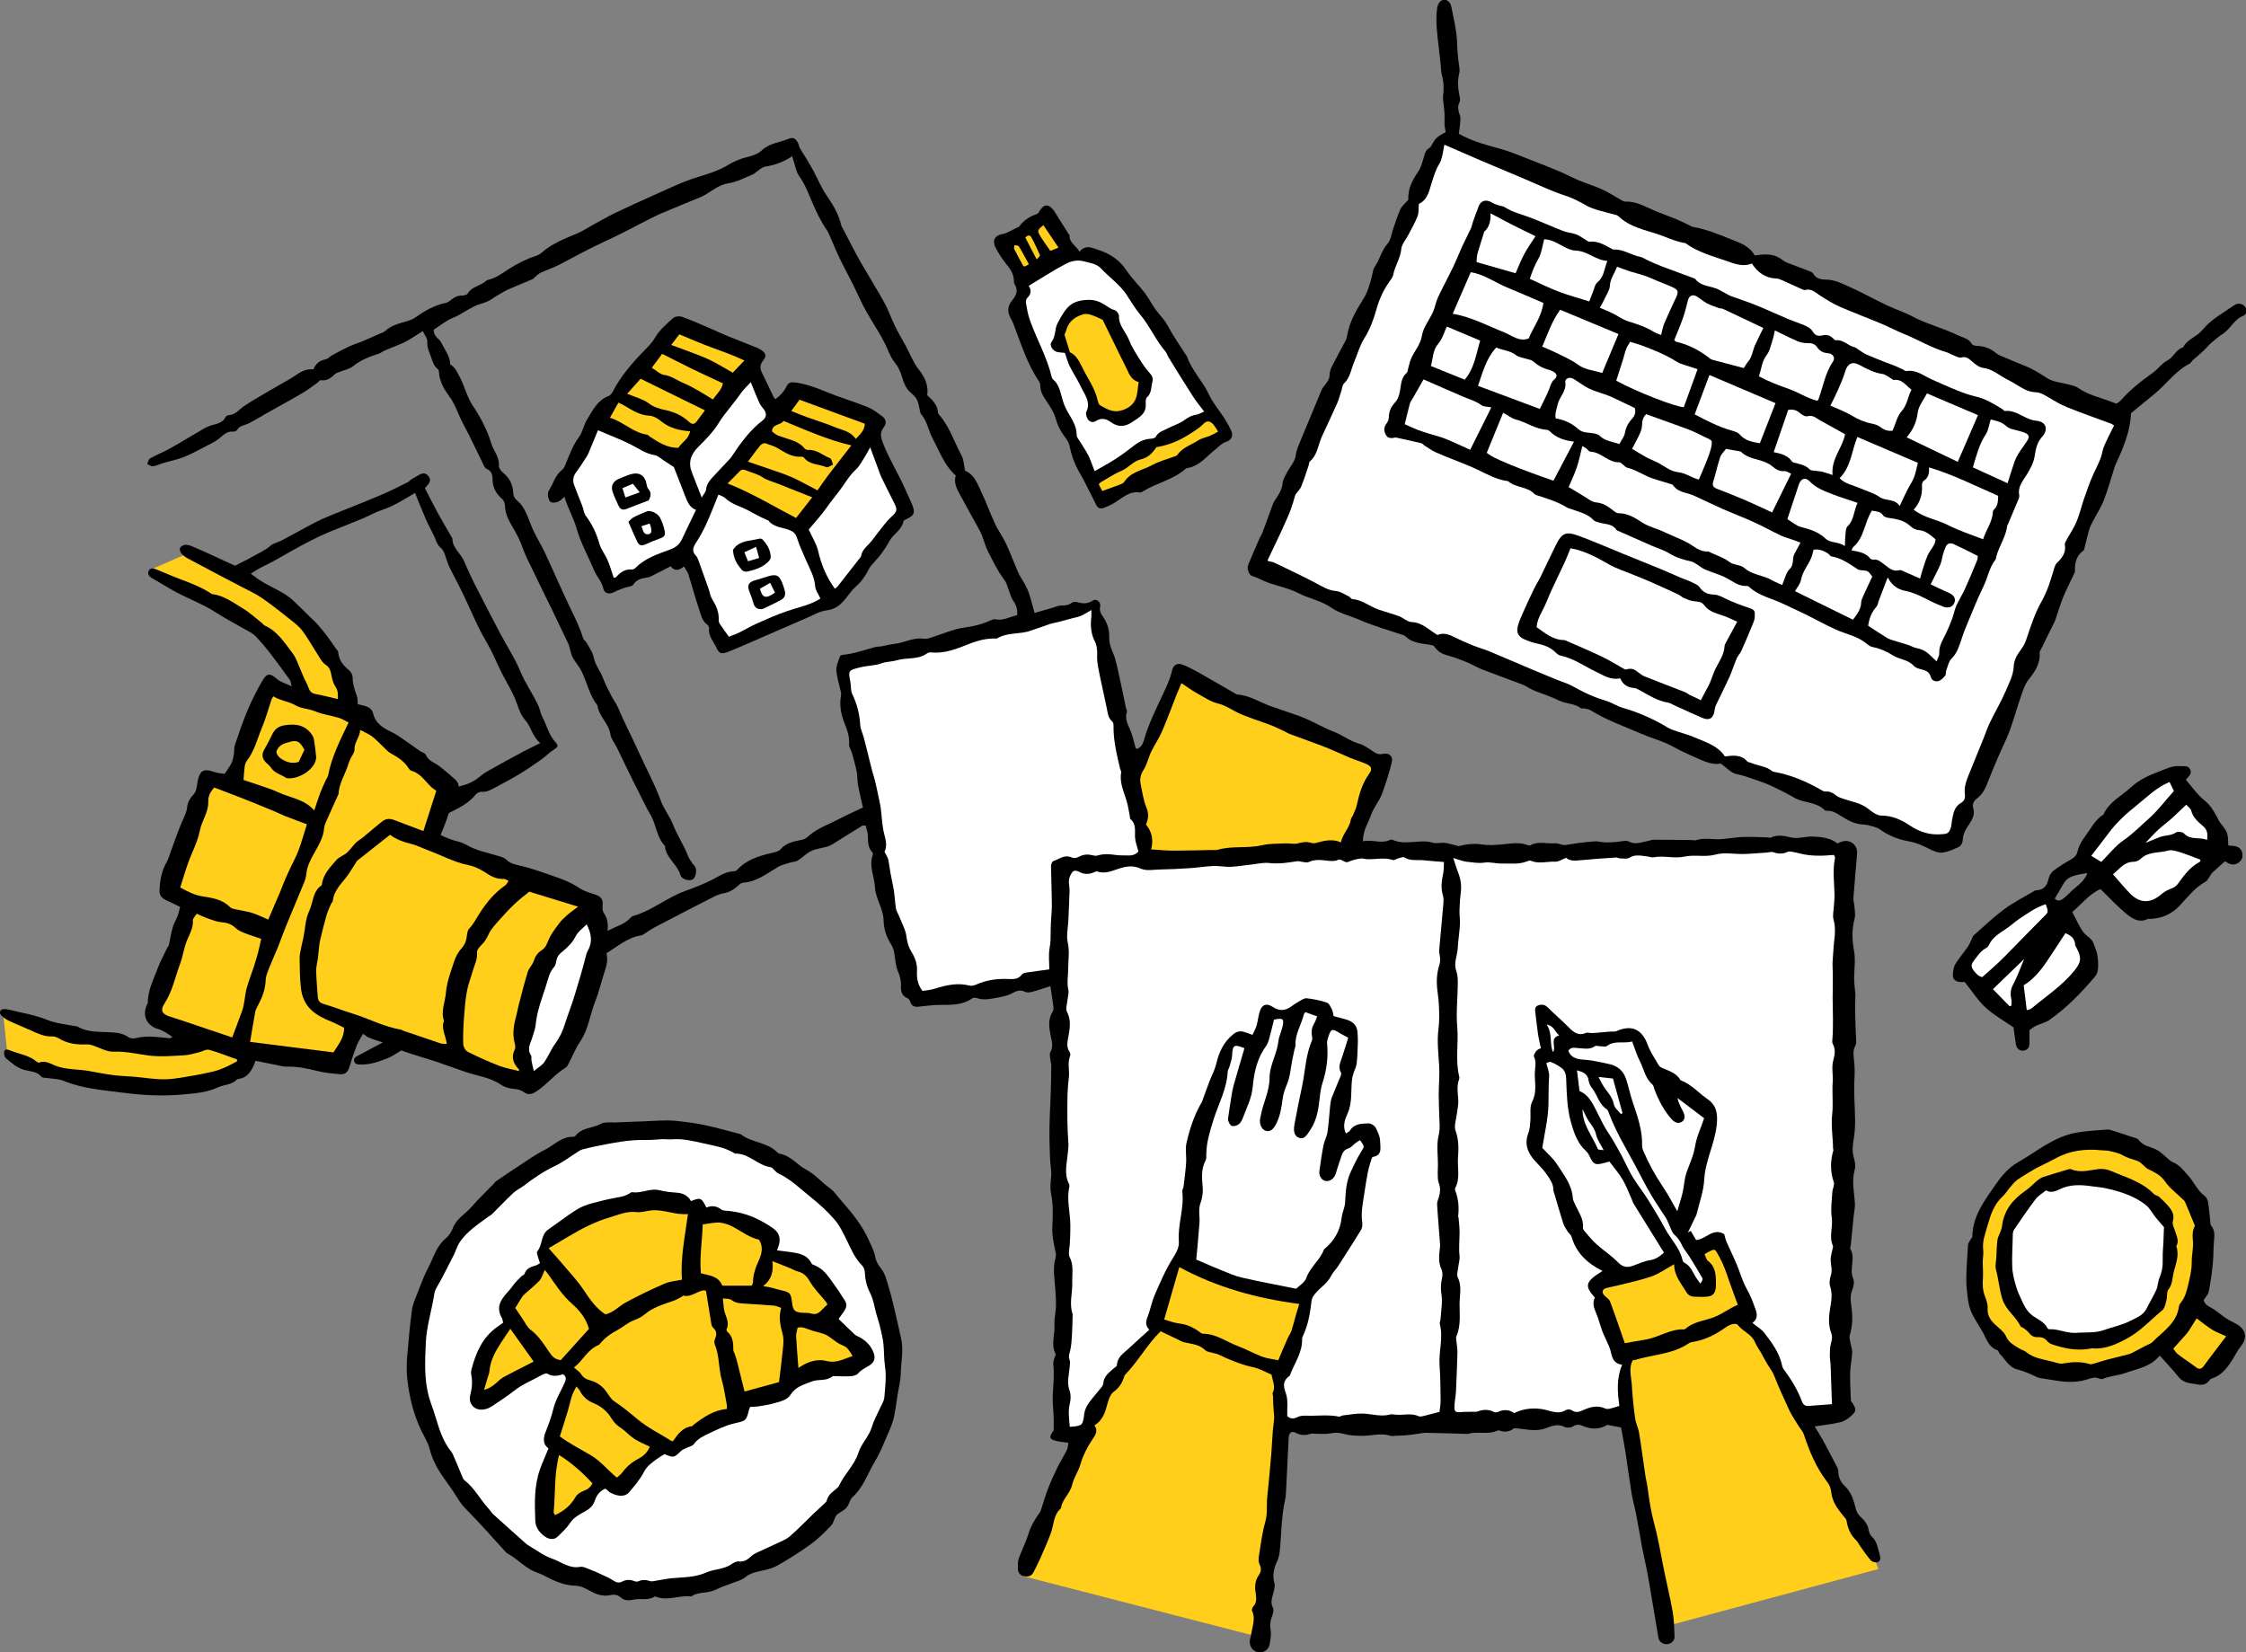 <?xml version="1.0" encoding="UTF-8"?><svg id="_レイヤー_2" xmlns="http://www.w3.org/2000/svg" viewBox="0 0 317.92 233.92"><rect x="0" y="0" width="317.92" height="233.92" fill="#808080" stroke="none"/><defs><style>.cls-1,.cls-2,.cls-3{stroke-width:0px;}.cls-2{fill:#fff;}.cls-3{fill:#ffcf1b;}</style></defs><g id="_レイヤー_2-2"><path class="cls-3" d="m144.89,223.14l33.7,8.69s3.77-34.92,2.34-39.28l-17.18-4.97s-17.09,21.65-18.87,35.56Z"/><path class="cls-3" d="m265.87,222.12l-30.2,8.14s-7.28-34.36-5.85-38.72l17.18-4.97s14.29,21.88,18.87,35.56Z"/><path class="cls-1" d="m317.39,120.72c-.28-1.02-1.19-.97-1.98-1.03-.01-1.69-.12-1.95-1.07-3.12-.23-.28-.37-.64-.55-.96-.47-.87-.95-1.67-1.78-2.33-1.01-.81-1.76-1.93-2.61-2.9.47-.53.95-.91.58-1.52-.34-.57-.89-.35-1.42-.4-1.02-.09-1.85.34-2.72.67-1.51.56-3.02,1.22-4.19,2.31-1.34,1.24-3.11,2.07-3.91,3.87-1.18.72-1.75,1.96-2.54,3.01-.46.62-.91,1.32-1.08,2.06-.14.61-.38.93-.88,1.22-.85.49-1.7,1.01-2.49,1.6-.34.25-.64.69-.74,1.09-.22.98-.62,1.69-1.74,1.74-.16,0-.32.09-.46.18-1.38.82-2.82,1.54-4.1,2.49-1.51,1.12-2.89,2.42-4.3,3.68-.23.2-.3.58-.45.87-.15.29-.28.59-.47.86-.57.8-1.21,1.55-1.72,2.38-.24.4-.3.94-.34,1.43-.06.63.29,1,.93,1.09.24.03.49,0,.72,0,.1.12.18.21.26.31.9,1.12,1.68,2.38,2.74,3.33,1.2,1.09,2.65,1.9,3.93,2.78.12.85.2,1.62.34,2.39.12.66.57,1,1.12.9.59-.11.81-.51.8-1.08-.01-.62,0-1.23,0-1.81.34-.24.6-.46.89-.6.63-.3,1.36-.45,1.93-.84,2.48-1.74,4.57-3.91,6.52-6.22.24-.29.35-.75.37-1.14.04-.61,0-1.24-.1-1.85-.1-.55-.35-1.07-.53-1.61-.25-.76-1.03-1.04-1.45-1.61-.59-.81-.99-1.77-1.57-2.85,1.24-1.03,2.29-2.47,3.99-3.26,1.18,1.15,2.24,2.31,3.44,3.32.9.76,1.9,1.56,3.26.93.14-.06.33-.01.49-.02,1.54-.1,2.89-.7,3.94-1.79,1.19-1.24,2.22-2.65,3.78-3.5.23-.13.36-.44.53-.67.14-.2.24-.43.42-.6.56-.53,1.14-1.04,1.76-1.59.57.37,1.24.72,1.97.16.43-.33.61-.79.47-1.33Zm-24.5,5.74c-.25.27-.54.51-.83.74-.39.31-.8.42-1.21.01,1.75-2.78,1.15-3.09,4.62-3.62-.49,1.36-1.71,1.95-2.58,2.87Z"/><path class="cls-1" d="m231.17,192.49c-.7,1.12-.25,2.41-.18,3.66.08,1.55.25,3.09.46,4.62.1.72.46,1.4.57,2.12.33,1.99.58,4,.88,5.99.09.61.25,1.21.33,1.82.22,1.72.49,3.41.95,5.1.59,2.17.93,4.41,1.39,6.62.4,1.94.87,3.87,1.21,5.82.19,1.13.21,2.3.25,3.45.02.58-.46,1.01-1.03,1.06-.61.06-1.16-.33-1.26-.95-.48-2.84-.94-5.69-1.44-8.53-.23-1.34-.56-2.66-.82-4-.31-1.65-.58-3.32-.9-4.97-.19-.97-.47-1.92-.63-2.89-.32-1.99-.58-4-.89-5.99-.18-1.14-.41-2.27-.6-3.34-.66-.13-1.25-.25-1.95-.38-1.02.63-2.19.71-3.43.17-.44-.19-.9-.3-1.41.05-.29.2-.88.25-1.18.09-.99-.53-1.91-.12-2.74.19-1.47.54-2.83.05-4.45-.02-.48.46-1.25.64-2.11.32-.04-.01-.09-.03-.12-.02-1.24.61-2.58.21-3.85.4-.16.03-.32.11-.48.11-1.97-.05-3.93-.13-5.9-.16-.48,0-.97.13-1.45.19-.56.07-1.12.14-1.68.19-.32.03-.64.02-.97.03-.29,0-.61.1-.87.02-1.37-.44-2.73,0-4.09,0-.86,0-1.76-.04-2.58-.28-.68-.2-1.27-.18-1.93-.06-.64.12-1.31.05-1.96.05-.29,0-.6-.07-.86.02-.71.25-1.34.2-2.02-.15-.62-.32-.98-.03-1.02.72-.13,2.51-.24,5.02-.37,7.54-.02.45-.06.91-.16,1.35-.42,1.9-.48,3.84-.62,5.77-.07.94-.09,1.95-.47,2.77-.49,1.06-.71,2.02-.39,3.16.12.43-.07.98-.19,1.45-.17.68-.4,1.3-.02,2.02.15.29,0,.81-.13,1.18-.22.59-.34,1.12-.22,1.79.13.71.01,1.49-.13,2.21-.16.81-.94,1.25-1.7,1.08-.69-.15-1.17-.81-1.1-1.59.03-.37.17-.72.22-1.09.16-1.04.61-2.07.11-3.14-.07-.15,0-.46.12-.59.64-.67.45-1.44.34-2.22-.11-.81.01-1.58.48-2.26.34-.49.39-.94.12-1.5-.15-.31-.18-.74-.12-1.09.27-1.66.46-3.34.92-4.95.34-1.2.16-2.39.28-3.57.21-1.97.39-3.95.56-5.93.1-1.11.13-2.22.22-3.32.05-.61.15-1.21.2-1.82.02-.28-.03-.57-.05-.85-.03-.37-.06-.73-.08-1.1-.02-.4-.02-.8-.04-1.2,0-.16-.1-.36-.04-.49.45-.87-.02-1.68-.16-2.57-.83-.35-1.67-.85-2.57-1.04-1.75-.37-3.37-1.06-4.97-1.82-.22-.1-.47-.13-.71-.2-.39-.12-.89-.15-1.15-.41-.83-.82-1.9-.86-2.92-1.1-.39-.09-.76-.32-1.13-.49-.81-.39-1.62-.78-2.25-1.08-1.91,1.86-3.07,4.11-5.1,6.24-.19.59-.5,1.59-1.53,2.31-.55.39-.8,1.32-1,2.06-.29,1.07-.67,2.04-1.74,2.72.58.8.09,1.41-.33,2.04-.72,1.09-1.3,2.24-1.67,3.51-.28.98-.93,1.85-1.15,2.83-.28,1.24-1.38,2.03-1.58,3.27,0,.04-.02.09-.05.11-1.05.94-.96,2.33-1.4,3.51-.45,1.2-.97,2.36-1.48,3.53-.3.68-.64,1.33-.97,1.99-.3.59-.82.66-1.38.54-.56-.12-.83-.55-.84-1.09,0-.49-.01-1.01.15-1.45.4-1.13.97-2.19,1.32-3.33.33-1.1.86-2.05,1.52-2.96.1-.13.2-.27.25-.42.35-1.04.64-2.09,1.03-3.11.38-.99.83-1.96,1.29-2.92.43-.88.96-1.71,1.39-2.59.15-.32.15-.71.21-1.01-.65-.09-1.25-.12-1.82-.28-.85-.24-.91-.5-.44-1.22.09-.14.2-.26.18-.24,0-.73.02-1.29,0-1.85-.04-1.07-.19-2.14-.13-3.2.08-1.46.24-2.91.07-4.37-.03-.27.09-.56.16-.84.05-.2.24-.44.17-.57-.7-1.36-.07-2.77-.16-4.16-.05-.85.19-1.71.21-2.57.02-.9-.03-1.81-.11-2.7-.12-1.38-.34-2.76.04-4.14.07-.27.09-.58.02-.85-.28-1.24-.54-2.45-.46-3.75.09-1.49.12-3.03-.17-4.48-.17-.86-.08-1.59,0-2.4.08-.84-.12-1.69-.15-2.54-.05-1.4-.11-2.81-.09-4.21.02-1.68.12-3.36.18-5.04.04-1.32.07-2.65.08-3.97,0-.28-.11-.56-.13-.84-.03-.36-.16-.81,0-1.08.45-.78.21-1.51.05-2.28-.24-1.18-.42-2.34.29-3.48.2-.31.04-.87,0-1.31-.09-.76-.23-1.51-.34-2.26-.83.26-1.73.57-2.64.81-.3.08-.7.11-.97-.02-.7-.35-1.22-.1-1.85.24-.6.32-1.31.45-1.99.58-1.01.19-2.03.43-3.05.04-.17-.06-.45-.01-.6.09-1.42,1-3.04.89-4.65.91-.98.01-1.96.15-2.93.25-.57.06-.96-.09-1.15-.68-.07-.2-.23-.46-.41-.53-.83-.32-.94-1.02-.91-1.74.04-.78-.17-1.44-.46-2.15-.28-.71-.35-1.52-.45-2.3-.07-.59-.26-1.07-.58-1.59-.58-.94-.93-2-.96-3.14-.01-.48-.11-.98-.25-1.45-.32-1.11-.93-2.2-.98-3.31-.07-1.54-.89-3.03-.31-4.6.04-.1.02-.28-.05-.35-.69-.7-.6-1.58-.65-2.45-.02-.44-.19-.88-.3-1.35-.22.01-.41-.03-.53.04-1.39.86-2.77,1.74-4.16,2.6-.24.15-.52.27-.79.35-.75.21-1.56.29-2.25.62-.69.33-1.23.94-1.89,1.34-.33.2-.78.19-1.17.32-.54.17-1.11.3-1.59.57-1.58.92-3.03,2.12-4.98,2.25-.28.02-.57.3-.81.51-.57.5-1.17.86-1.96.99-.67.11-1.31.46-1.93.77-2.65,1.35-5.29,2.73-7.93,4.11-.33.17-.63.4-.95.59-.28.17-.56.44-.86.49-1.92.29-3.32,1.56-4.89,2.52-.48.3-1.04.5-1.59.64-.7.17-1.3.41-1.78,1-.47.58-1.05,1.08-1.87,1.12-.12,0-.3.01-.35.09-.55.77-1.45.93-2.24,1.2-1.39.48-2.32,1.64-3.58,2.28-1.06.54-2.12,1.08-3.2,1.59-1.74.83-3.48,1.67-5.25,2.43-1.86.8-3.75,1.5-5.63,2.25-.26.11-.51.26-.76.39-.22.11-.47.32-.67.29-1.65-.28-2.68,1.04-4,1.56-1.28.51-2.53.96-3.92.92-.39-.01-.78-.02-.88-.49-.09-.47.26-.62.61-.8,1.49-.78,2.96-1.61,4.47-2.36.5-.25,1.09-.33,1.77-.53.32-.81,1.1-1.08,2.02-1.39,1.51-.51,2.92-1.34,4.38-2,.75-.34,1.53-.61,2.28-.95.79-.35,1.56-.75,2.35-1.11.82-.37,1.66-.69,2.46-1.1,1.21-.6,2.39-1.26,3.58-1.89.15-.08.28-.23.43-.24,1.4-.1,2.34-1.06,3.4-1.8.2-.14.45-.2.68-.27.2-.06.49-.02.59-.14.74-.95,1.8-1.1,2.88-1.28.22-.04.46-.22.6-.41.97-1.31,2.48-1.72,3.85-2.4.94-.47,2.01-.75,2.74-1.59.13-.15.33-.27.53-.32,2.57-.76,4.64-2.54,7.13-3.46,1.35-.5,2.71-1,3.98-1.66.99-.52,1.9-1.15,3.07-1.17.15,0,.33-.1.43-.21,1.34-1.47,3.14-1.98,4.99-2.41.39-.09.88-.2,1.12-.48.86-.99,2.03-1.15,3.2-1.39.29-.06.56-.3.8-.51,1.26-1.1,2.84-1.64,4.3-2.4,1.07-.56,2.17-1.05,3.38-1.63-.25-1.15-.51-2.18-.7-3.22-.11-.6-.06-1.23-.18-1.83-.18-.91-.44-1.81-.69-2.71-.11-.4-.42-.79-.39-1.16.08-1.08-.25-2.01-.64-2.99-.5-1.23-.75-2.54-.51-3.89.03-.15.03-.32,0-.48-.22-1.04-.57-2.07-.65-3.12-.05-.65.3-1.34.51-2,.03-.1.26-.19.41-.21,1.52-.15,2.95-.65,4.41-1.06.35-.1.73-.09,1.09-.15.6-.11,1.19-.28,1.79-.34,1.38-.15,2.65-.94,4.1-.73.27.04.58,0,.85-.08,1.69-.52,3.35-1.3,5.08-1.52,1.34-.17,2.55-.51,3.74-1.06.15-.07.34-.13.48-.09,1.11.25,2.06-.35,3.13-.59.07-.75-.1-1.4-.56-2.04-.31-.42-.42-.98-.62-1.47-.2-.49-.3-1.05-.61-1.45-.96-1.25-1.61-2.66-2.33-4.04-.36-.69-.55-1.46-.83-2.2-.1-.27-.22-.54-.36-.79-.99-1.8-2-3.6-2.97-5.41-.39-.73-.68-1.52-.41-2.36-1.62-1.44-2.29-3.41-3.26-5.21-.62-1.15-.78-2.52-1.68-3.53-.03-.03-.05-.07-.06-.11-.17-.67-.23-1.4-.55-1.99-.3-.55-.95-.9-1.32-1.43-.33-.46-.54-1.03-.7-1.58-.23-.76-.5-1.46-1.03-2.09-.46-.56-.77-1.26-1.06-1.94-.78-1.82-1.92-3.45-2.9-5.16-.78-1.36-1.39-2.81-2.09-4.21-.58-1.17-1.22-2.31-1.78-3.49-.5-1.04-.93-2.11-1.4-3.17-.13-.3-.26-.61-.44-.87-.83-1.2-1.44-2.49-2.02-3.83-.57-1.31-1.06-2.67-1.92-3.85-.35-.48-.44-1.14-.64-1.72-.1-.3-.18-.61-.31-1.02-1.25.83-2.52,1.27-3.87,1.48-.32.05-.62.33-.91.52-.27.18-.5.45-.79.57-1.14.46-2.27,1.08-3.46,1.26-1.61.24-2.64,1.44-4.04,2-1.3.52-2.59,1.06-3.88,1.6-.87.37-1.76.71-2.6,1.13-2.29,1.14-4.53,2.39-6.86,3.45-2.21,1-4.33,2.17-6.47,3.3-.87.46-1.82.76-2.71,1.17-.29.13-.52.38-.77.58-.13.1-.22.27-.37.33-1.04.45-2.09.88-3.13,1.32-.33.14-.66.29-.96.47-.57.32-1.14.64-1.67,1.02-.79.57-1.77.66-2.56,1.07-1,.5-1.91,1.18-2.98,1.61-.93.37-1.74,1.06-2.71,1.67-.01.46.19.92.69,1.34.32.26.49.72.71,1.11.44.78.93,1.54.94,2.48.74.4,1.02,1.18,1.39,1.85.39.71.62,1.51.94,2.26.23.52.44,1.07.75,1.54,1.16,1.72,2.14,3.55,2.72,5.5.32,1.07,1.19,1.96,1.09,3.19-.03.32.32.77.62,1.01.91.73,1.35,1.68,1.41,2.8.03.55.24.87.67,1.22.46.38.8.94,1.07,1.48.43.87.71,1.82,1.13,2.7.51,1.07,1.15,2.09,1.65,3.17,1.19,2.54,2.29,5.13,3.5,7.65.69,1.44,1.42,2.85,1.87,4.39.06.22.34.36.45.57.38.69.9,1.36,1.04,2.09.21,1.15.97,1.99,1.35,3.03.32.88.78,1.71,1.21,2.55.26.51.64.97.86,1.5.92,2.19,2.03,4.28,3,6.44,1.01,2.25,2.22,4.43,3.06,6.74.46,1.26,1.29,2.27,1.76,3.47.6,1.53,1.54,2.89,2.12,4.42.13.34.35.65.55.96.13.21.35.37.46.58.3.55.07,1.57-.38,1.8-.5.25-1.54-.03-1.71-.64-.43-1.54-2.08-2.42-2.18-4.12-1.22-1.24-1.23-3.05-2.06-4.42-.61-1.02-1.09-2.09-1.63-3.14-1.1-2.13-2.11-4.3-3.16-6.44-.29-.59-.78-1.15-.87-1.76-.22-1.57-1.64-2.56-1.83-4.11-1.13-1.42-1.46-3.2-2.23-4.79-.33-.7-.88-1.29-1.26-1.97-.22-.39-.3-.85-.43-1.28-.07-.23-.1-.48-.21-.7-.75-1.59-1.51-3.18-2.28-4.76-1.21-2.49-2.44-4.97-3.63-7.46-.42-.89-.7-1.84-1.12-2.73-.44-.92-1.02-1.77-1.46-2.69-.24-.51-.43-1.09-.46-1.64-.02-.53-.09-.93-.51-1.3-.8-.72-1.27-1.6-1.27-2.73,0-.57-.14-1.17-.8-1.43-.14-.06-.28-.2-.35-.34-1.02-2.05-1.96-4.13-3.05-6.14-.67-1.25-1.04-2.63-1.92-3.81-.73-.98-1.41-2.14-1.47-3.48,0-.12-.04-.28-.12-.34-.71-.54-.83-1.34-1.13-2.12-.24-.63-.46-1.15-.4-1.85.03-.42-.36-.87-.64-1.45-.85.53-1.55,1.02-2.3,1.43-.54.3-1.12.51-1.69.75-.49.21-.99.39-1.48.61-.26.12-.49.33-.76.41-1.31.41-2.55.9-3.65,1.78-.49.4-1.2.52-1.81.77-.27.11-.58.18-.77.37-.56.54-1.13.97-1.98.83-.13-.02-.29.23-.45.35-.56.4-1.11.83-1.69,1.2-.88.54-1.78,1.04-2.67,1.54-1.03.58-2.07,1.16-3.1,1.73-.18.1-.35.22-.53.32-.57.32-1.13.65-1.7.95-.57.3-1.31.28-1.69.94-.09.15-.37.27-.54.25-.96-.1-1.48.57-2.13,1.07-.41.32-.9.56-1.37.8-1.13.58-2.23,1.21-3.4,1.69-.98.4-2.04.6-3.06.9-.48.14-.93.39-1.41.45-.26.04-.55-.21-.83-.33.14-.27.2-.67.42-.79.93-.52,1.93-.91,2.86-1.43,1.6-.9,3.17-1.87,4.76-2.79.31-.18.66-.33,1-.44.77-.25,1.64-.31,2.06-1.19.06-.13.26-.25.4-.26.97-.03,1.5-.79,2.19-1.27.67-.46,1.37-.88,2.07-1.29.95-.57,1.91-1.11,2.87-1.67.82-.48,1.66-.91,2.44-1.45.74-.51,1.48-.92,2.46-.81.31-.79.88-1.25,1.73-1.42.33-.07.61-.4.93-.58.79-.43,1.58-.86,2.4-1.24.63-.29,1.31-.49,1.95-.76.76-.32,1.51-.66,2.26-1,.3-.14.66-.22.89-.43.86-.79,1.94-1.06,3.02-1.37.47-.13.95-.33,1.34-.61,1.3-.91,2.65-1.68,4.22-2,.27-.05.52-.24.74-.42.47-.38.94-.64,1.58-.62.27,0,.67-.09.78-.28.6-1.02,1.83-1.07,2.6-1.79.06-.06.13-.12.21-.13,1.16-.24,2.05-.94,3.02-1.56,1.17-.75,2.44-1.4,3.8-1.84.31-.1.61-.28.86-.49,1.42-1.24,3.13-1.93,4.85-2.63.83-.34,1.59-.85,2.38-1.28,1.02-.55,2.01-1.14,3.05-1.64,1.78-.86,3.58-1.68,5.38-2.48,2.11-.92,4.18-1.98,6.37-2.64,1.58-.47,3.1-.95,4.5-1.82.55-.34,1.16-.58,1.77-.8.49-.18,1.02-.25,1.51-.43.44-.17.93-.36,1.26-.68.72-.69,1.59-1,2.51-1.25.39-.11.79-.22,1.17-.38.76-.32,1.12-.23,1.51.5.13.25.16.56.3.81.26.46.57.89.84,1.34.37.62.75,1.25,1.09,1.89.6,1.12,1.08,2.33,1.8,3.37.9,1.31,1.71,2.63,2.08,4.19.07.31.28.59.43.88.71,1.35,1.39,2.73,2.14,4.06.92,1.63,1.91,3.23,2.85,4.85.36.61.71,1.22,1.01,1.85.44.93.8,1.89,1.25,2.81.49.99,1.07,1.94,1.59,2.92.27.5.48,1.03.75,1.53.27.51.53,1.03.88,1.48.89,1.1,1.5,2.28,1.29,3.75.73.67,1.41,1.33,1.51,2.37.01.12.05.26.13.35,1.51,1.69,2.16,3.86,3.21,5.8.34.62.34,1.43.5,2.16,1.42.61,1.8,2,2.39,3.21.68,1.4,1.19,2.89,1.85,4.3.45.97,1.1,1.84,1.56,2.81.64,1.37,1.16,2.8,1.77,4.18.23.52.58.98.85,1.48.25.47.5.96.66,1.47.28.85.49,1.72.76,2.69.96-.27,1.8-.52,2.65-.76.35-.1.7-.3,1.05-.29.56,0,1.06-.01,1.53-.36.18-.13.5-.2.71-.14.82.24,1.55.31,2.34-.22.46-.31,1.15.25,1.01.85-.16.68.16,1.1.47,1.57.57.85.84,1.78.81,2.81-.02.74.19,1.42.51,2.14.45,1,.63,2.13.88,3.22.35,1.53.65,3.07.97,4.6.04.2.19.43.14.6-.32.95.11,1.72.47,2.55.34.79.5,1.66.75,2.49.02.07.1.13.17.2.74-.24.95-.96,1.11-1.54.44-1.56,1.12-2.99,1.78-4.46.77-1.71,1.71-3.37,2.15-5.22.17-.69.73-1,1.45-.72.73.28,1.43.64,2.11,1.02,1.79,1.01,3.57,2.05,5.36,3.08.07.04.14.13.21.13,1.75.08,3.19,1.07,4.76,1.64,1.35.48,2.71.9,4.05,1.39,1.7.62,3.26,1.6,4.95,2.25,1.23.47,2.25,1.32,3.55,1.68.77.21,1.46.76,2.14,1.21.41.27.76.34,1.26.23.85-.19,1.44.35,1.23,1.18-.39,1.55-.86,3.09-1.43,4.58-.38.98-1.13,1.82-1.48,2.81-.42,1.2-1.21,2.32-1.17,3.81,1.33-.31,2.58.41,3.81-.2.1-.05.27-.06.37-.02,1.85.87,3.83-.15,5.71.42.52.16,1.14-.05,1.69.02.6.07,1.18.27,1.94.46.99-.24,2.18-.43,3.44-.22.81.13,1.65.06,2.48,0,1.3-.08,2.61-.44,3.9.09.1.04.26.07.34.02,1.09-.64,2.28-.2,3.42-.29.5-.04,1.02.25,1.5.26.67-.11,1.33-.22,2-.31.65-.09,1.3-.14,1.96-.2.25-.02.5-.05.74,0,1.12.21,2.23.14,3.35-.04.32-.05.72-.1.98.04.92.5,1.77.09,2.65-.06.28-.05.56-.19.84-.19,1.8,0,3.61.02,5.41.04.21,0,.43.08.62.02.89-.29,1.77-.19,2.68-.14,1.26.07,2.54-.25,3.81-.31,1.23-.05,2.46.03,3.7.06.12,0,.27.07.36.03.96-.44,1.84-.28,2.86-.03.98.25,2.11-.17,3.17-.12,1.18.06,2.39.16,3.44.98.23-.1.49-.24.76-.31,1.11-.27,2.1.58,2.01,1.72-.17,2.09-.36,4.18-.52,6.27-.03.4.11.81.14,1.22.04.57.18,1.18.03,1.71-.41,1.52-.36,3.04-.09,4.54.24,1.34.03,2.64.02,3.96,0,.52.07,1.05.11,1.57.02.25.08.5.07.74-.1,2.1.01,4.2.1,6.29.01.29.05.63-.08.86-.41.69-.29,1.38-.21,2.13.09.84.11,1.69.06,2.57-.13,1.96.07,3.94.09,5.91,0,.86-.04,1.73-.19,2.58-.15.91-.27,1.77,0,2.69.16.55.29,1.2.14,1.71-.46,1.61-.08,3.18.02,4.77.04.61-.12,1.23-.18,1.85-.14,1.37-.27,2.75-.41,4.12-.02.16-.12.38-.06.49.8,1.34-.2,2.84.41,4.23.19.43.06,1.1-.13,1.57-.31.74-.25,1.46-.15,2.19.2,1.41.24,2.8-.2,4.19-.11.35.04.79.1,1.18.07.44.26.89.24,1.32-.05.94-.27,1.87-.29,2.81-.03,1.31.05,2.62.1,3.92,0,.14.14.28.23.42.54.86.57,1.13-.17,1.8-.44.4-1.01.77-1.58.91-1.16.28-2.36.39-3.6.59.4.68.82,1.32,1.19,2,.69,1.26,1.36,2.54,2.01,3.82.11.21.14.48.15.72.04.75.37,1.39.88,1.87.93.88,1.29,2.02,1.57,3.18.12.48.3.83.64,1.15.58.54,1.09,1.13,1.21,1.97.05.31.21.67.43.88.77.7.85,1.67,1.12,2.57.13.44.15.91-.31,1.06-.27.09-.77-.05-.96-.27-.59-.67-1.08-1.43-1.6-2.16-.14-.2-.23-.45-.41-.61-.81-.78-1.25-1.72-1.41-2.83-.04-.25-.29-.48-.46-.69-.82-1-1.58-2.01-1.71-3.38-.05-.47-.24-1-.53-1.37-1.6-2.05-2.56-4.39-3.37-6.83-.12-.37-.43-.68-.65-1.02-.39-.62-.78-1.25-1.15-1.88-.17-.28-.29-.59-.43-.89-.62-1.39-1.29-2.77-1.84-4.2-.16-.43-.34-.79-.6-1.17-.54-.77-.95-1.62-1.42-2.44-.27-.47-.6-.9-.8-1.4-.47-1.15-1.71-1.5-2.41-2.42-.27-.36-1.11-.13-1.68.28-1.38.98-2.85,1.78-4.55,2.07-.24.04-.52.07-.71.21-2.33,1.6-5.15,1.59-7.81,2.42Z"/><path class="cls-1" d="m206.45,18.91c2.02,1.16,4.14,1.65,6.24,2.25.94.27,1.86.64,2.78,1.01,2.37.95,4.8,1.8,7.08,2.94,1.31.65,2.67,1.04,4,1.6,1.02.43,1.95,1.07,2.92,1.6.18.1.38.24.56.23,1.52-.07,2.78.68,4.1,1.25,1.02.44,2.07.8,3.1,1.22.68.28,1.34.62,2.01.94.11.05.21.14.33.16,2.04.34,3.94,1.17,5.84,1.92,1.11.43,2.31.93,2.97,2.13.27-.03.51-.07.74-.09,1.14-.13,2.23-.04,3.18.73.22.18.49.32.75.42,1.02.4,2.06.77,3.08,1.17.19.07.43.17.52.33.43.78,1.16.86,1.92.87,1.2.02,2.24.58,3.29,1.05,1.76.79,3.46,1.74,5.21,2.57,1.22.58,2.53.99,3.72,1.63,1.99,1.06,4.2,1.58,6.23,2.57.77.38,1.64.47,2.13,1.32.1.18.51.23.78.24.99.04,1.85.37,2.61,1.02.24.21.56.33.86.46,1.1.47,2.2.94,3.31,1.38,1.12.44,2.1,1.09,3.11,1.73.86.55,2.04.6,3.08.89.43.12.91.22,1.27.47,1.37.98,3,1.32,4.54,1.9.27.1.53.21.84.33.2-.14.44-.24.6-.42,1.36-1.55,2.96-2.81,4.64-4,.69-.49,1.19-1.28,1.92-1.65.95-.47,1.28-1.6,2.3-1.91.6-1.16,1.95-1.48,2.73-2.45,1.25-1.53,2.99-2.44,4.58-3.55.47-.33,1.16-.17,1.46.25.3.41.27,1.1-.25,1.29-1.29.49-1.78,1.82-2.85,2.52-.59.38-1.13.84-1.67,1.3-.37.32-.68.71-1.03,1.05-.32.31-.66.6-1,.9-.21.18-.43.35-.63.54-.15.14-.24.37-.41.46-1.99,1.02-3.26,2.87-4.93,4.25-1.1.91-2.21,1.81-3.37,2.76-.09,2.52-1.06,4.86-2.14,7.18-.16.33-.25.69-.36,1.04-.44,1.37-.82,2.76-1.34,4.1-.37.95-.94,1.82-1.41,2.73-.23.44-.49.87-.63,1.33-.27.86-.45,1.75-.68,2.62-.04.16-.07.37-.18.45-1,.73-1.24,1.75-1.19,2.91,0,.12-.06.24-.11.35-.51,1.07-1.05,2.13-1.51,3.22-.35.83-.6,1.7-.9,2.55-.12.35-.21.71-.37,1.05-.63,1.3-1.28,2.59-1.92,3.89-.07.15-.2.3-.19.44.13,1.57-.66,2.72-1.58,3.88-.52.66-.79,1.54-1.07,2.35-.55,1.59-.99,3.22-1.57,4.8-.45,1.23-1.06,2.41-1.58,3.62-.57,1.33-1.13,2.65-1.65,4-.31.8-.72,1.49-1.39,2.01-.5.39-.74.8-.54,1.48.25.87-.21,1.63-.68,2.32-.46.67-.8,1.32-.83,2.16-.01.32-.26.78-.53.91-.77.36-1.59.75-2.41.82-.64.05-1.35-.3-1.96-.61-.88-.44-1.73-.82-2.74-.99-1.45-.25-2.85-.8-4.08-1.69-.29-.21-.66-.32-1-.42-.47-.13-.96-.26-1.45-.28-1.18-.05-2.13-.62-3.08-1.21-.6-.38-1.19-.76-1.95-.72-.12,0-.28-.02-.35-.1-1.17-1.2-2.92-.97-4.26-1.74-1.1-.63-2.24-1.21-3.4-1.74-.81-.37-1.67-.66-2.51-.94-.77-.26-1.52-.53-2.33-.69-.73-.14-1.34-.87-2.2-1.49-1.46.32-2.91-.61-4.43-1.23-1.14-.47-2.19-1.14-3.32-1.64-1.13-.49-2.32-.83-3.45-1.32-2.41-1.05-4.92-1.91-7.17-3.31-.27-.17-.61-.22-.93-.29-.16-.04-.38.05-.49-.03-.91-.71-2.11-.6-3.1-1.09-1.1-.54-2.28-.92-3.42-1.37-.27-.11-.52-.24-.78-.38-.29-.15-.56-.35-.87-.47-1.96-.75-3.94-1.46-5.9-2.22-.68-.27-1.31-.67-1.99-.95-.79-.33-1.6-.65-2.43-.88-1.28-.35-1.66-.55-2.38-1.51-1.37-.36-2.85-.19-3.93-1.29-.08-.09-.21-.14-.32-.18-2.06-.7-4.18-1.28-6.17-2.15-1.35-.59-2.86-.92-4.04-1.74-1.44-1-3.1-1.27-4.59-2.03-1.34-.69-2.79-.99-4.2-1.46-.83-.28-1.6-.77-2.47-1.02-.24-.07-.44-.48-.53-.77-.08-.26-.06-.6.04-.85.53-1.29,1.09-2.56,1.65-3.84.08-.19.23-.35.3-.53.53-1.42,1.04-2.86,1.57-4.28.07-.19.19-.36.31-.53.47-.72.95-1.41,1.02-2.33.04-.51.37-1,.61-1.48.41-.8,1.13-1.55,1.24-2.38.11-.86.45-1.57.76-2.32.96-2.32,1.92-4.65,2.89-6.96.13-.3.34-.57.55-.82.35-.43.61-.85.61-1.45,0-.39.17-.81.35-1.17.63-1.24,1.31-2.46,1.96-3.69.09-.18.13-.39.16-.59.31-1.88,1.22-3.5,2.22-5.08.7-1.1,1.05-2.32,1.34-3.57.08-.36.12-.77.32-1.06.74-1.04.97-2.34,1.85-3.33.46-.52.54-1.37.79-2.07.33-.93.6-1.9,1.02-2.79.23-.5.72-.88,1.12-1.34-.04-1.43.39-2.52,1.4-3.99.38-.56.58-1.27.77-1.94.15-.53.24-1.05.74-1.37.1-.07.21-.14.28-.24.27-.41.47-.89.81-1.22.34-.34.82-.53,1.3-.83-.06-.38-.16-.74-.17-1.1-.02-.49.03-.98,0-1.46-.02-.48-.08-.95-.13-1.43-.03-.36-.12-.73-.08-1.08.12-.99.13-1.96-.15-2.94-.14-.51-.13-1.06-.19-1.59-.1-.86-.19-1.71-.29-2.57-.2-1.8-.46-3.6-.2-5.41.1-.66.5-1.12.97-1.15.48-.03.93.37,1.05,1.04.3,1.61.73,3.23.79,4.86.04,1.24.14,2.46.33,3.68.04.24.05.51,0,.74-.29,1.15-.2,2.29.05,3.43.05.23.08.53-.02.73-.35.67-.17,1.26.06,1.91.11.33.05.73.02,1.09-.04.48-.12.96-.17,1.42Z"/><path class="cls-1" d="m96.77,80.21c-.65.57-1.28.68-1.84-.05-.86.45-1.66.87-2.47,1.27-.26.13-.53.28-.8.32-.79.1-1.53.25-2,.99-.08.13-.26.23-.42.26-.86.16-1.63.49-2.42.87-.66.32-1.31.06-1.42-.54-.19-.98-.9-1.65-1.27-2.52-.84-2-1.93-3.93-2.52-6.01-.43-1.53-1.24-2.85-1.71-4.47-.35.28-.59.57-.89.69-.31.12-.75.19-1.03.06-.22-.1-.36-.53-.41-.83-.04-.27,0-.62.14-.85.62-.95.87-2.13,1.84-2.87.21-.16.36-.45.46-.7.56-1.38,1.06-2.76,1.96-3.99.52-.72.66-1.71,1.14-2.47.79-1.28,1.45-2.71,3.03-3.31.24-.09.46-.36.59-.61,1.15-2.22,2.76-4.08,4.5-5.86.56-.57,1.1-1.11,1.53-1.85.6-1.04,1.59-1.88,2.51-2.7.27-.25.9-.33,1.27-.19,1.39.5,2.73,1.1,4.09,1.68.79.34,1.56.72,2.36,1.04,1.33.55,2.68,1.06,4.02,1.6.27.11.54.23.77.4.65.46.74.81.26,1.43-.43.56-.54,1.06-.21,1.71.57,1.14,1.1,2.3,1.65,3.45.05.11.15.19.28.34.68-.48,1.22-1.08,1.58-1.81.27-.54.6-.63,1.2-.55,1.53.21,2.94.72,4.36,1.31,1.93.8,3.95,1.39,5.89,2.17.75.3,1.42.83,2.08,1.31.56.4.65,1,.24,1.53-.64.81-.44,1.49-.08,2.39.89,2.27,2.21,4.32,3.17,6.55.31.72.67,1.41.95,2.14.41,1.04.23,1.44-.79,1.92-.18.08-.45.2-.48.34-.24,1.24-1.44,1.79-1.99,2.8-.33.61-.71,1.2-1.12,1.76-.36.49-.79.93-1.19,1.4-.18.21-.39.41-.51.65-.5,1.01-1.1,1.91-1.97,2.67-.64.57-1.1,1.33-1.68,1.98-.63.72-1.33,1.21-2.39,1.34-1.02.13-1.99.71-2.96,1.13-2.8,1.2-5.59,2.43-8.38,3.64-.9.39-1.8.78-2.72,1.14-.84.33-1.21.2-1.57-.64-.39-.89-1.19-1.63-1.03-2.74.02-.16-.14-.42-.29-.53-.73-.54-.87-1.41-1.13-2.17-.56-1.63-.99-3.31-1.52-4.95-.12-.38-.41-.71-.65-1.13Z"/><path class="cls-1" d="m86.82,158.91c1.36-.06,2.73-.12,4.09-.16,1.61-.05,3.24-.24,4.83-.07,1.37.15,2.75.32,4.1.61,1.64.35,3.26.82,4.89,1.24.04.01.09.01.12.03,1.53,1.23,3.73,1.1,5.15,2.55.09.09.2.19.31.21,1.58.23,2.49,1.56,3.77,2.24,1.35.71,2.28,1.88,3.49,2.73.46.33.79.85,1.17,1.28,1.61,1.86,3.22,3.69,4.24,5.99.35.78.76,1.52.91,2.38.12.65.43,1.15.86,1.69.54.68.76,1.63,1.02,2.49.34,1.1.6,2.22.87,3.33.32,1.32.59,2.65.9,3.97.41,1.73-.02,3.45-.05,5.17-.02.94-.28,1.87-.43,2.8-.17,1.09-.29,2.19-.53,3.27-.17.75-.48,1.48-.79,2.19-.59,1.35-1.12,2.75-1.88,4.01-1.03,1.7-1.63,3.68-3.18,5.07-.32.28-.43.79-.65,1.19-.33.62-.98.85-1.49,1.24-.43.34-.47,1.14-.87,1.57-.9.96-1.85,1.91-2.92,2.68-1.56,1.13-3.19,2.17-4.88,3.1-.81.44-1.79.57-2.71.8-.59.15-1.11.31-1.63.74-.57.48-1.4.65-2.13.95-.38.15-.77.27-1.15.42-.53.21-1.03.51-1.57.65-.94.26-1.99.13-2.85.73-1.64-.22-3.27.66-4.91.06-.08-.03-.19-.08-.24-.05-.92.61-1.98.22-2.95.43-.71.15-1.29.19-1.85-.29-.44-.38-.91-.47-1.5-.34-1.01.22-1.92-.08-2.82-.58-.63-.35-1.35-.73-2.04-.75-1.38-.04-2.59-.45-3.78-1.07-.58-.3-1.16-.6-1.78-.81-1.48-.53-2.51-1.71-3.81-2.5-.18-.11-.38-.19-.52-.34-1.14-1.24-2.27-2.5-3.4-3.75-.25-.28-.51-.54-.76-.81-.91-1-1.99-1.91-2.67-3.05-.65-1.09-1.39-2.08-2.11-3.11-.85-1.22-1.53-2.53-1.9-4-.21-.82-.69-1.57-1.07-2.35-1.17-2.36-1.78-4.89-2.07-7.49-.11-1.02-.1-2.07-.02-3.1.18-2.22.39-4.44.68-6.65.1-.77.43-1.51.72-2.24.51-1.3.98-2.63,1.64-3.86.72-1.35,1.09-2.92,2.37-3.98.46-.38.85-.95,1.06-1.51.52-1.36,1.79-2.02,2.67-3.04.97-1.12,2.05-2.14,3.08-3.2.12-.12.2-.28.33-.37,1.08-.74,2.16-1.49,3.26-2.2,1.21-.79,2.39-1.64,3.68-2.28,1.3-.65,2.35-1.88,3.98-1.84.11,0,.28-.04.34-.12.9-1.22,2.46-1.07,3.64-1.73.46-.26,1.13-.15,1.71-.21,0,.02,0,.04,0,.06Z"/><path class="cls-1" d="m311.93,184.04c.15.63.62.85,1.1,1.11.6.33,1.13.8,1.69,1.2.26.19.52.37.8.53.4.23.82.4,1.2.64,1.27.81,1.39,1.95.43,3.12-.44.53-.73,1.17-1.1,1.76-.69,1.08-1.41,2.14-2.69,2.64-.19.07-.43.13-.54.27-.4.57-.92.82-1.61.69-1-.19-2.07-.12-2.82-1.06-.81-1.01-1.71-1.95-2.68-3.04-1.33,1.62-3.21,1.87-4.89,2.47-1.02.36-2.17.41-3.21.84-.13.05-.34,0-.48-.06-.63-.28-1.15-.04-1.77.15-.84.26-1.77.35-2.65.32-1.09-.04-2.18-.27-3.27-.43-.36-.05-.75-.09-1.07-.23-.93-.43-1.84-.86-2.85-1.11-1.14-.29-1.68-1.4-2.45-2.2-.14-.14-.17-.45-.32-.5-1.31-.44-1.58-1.7-2.17-2.7-.5-.85-1.05-1.68-1.48-2.57-.28-.58-.44-1.25-.53-1.89-.14-1.02-.26-2.06-.24-3.09.02-1.57.14-3.14.25-4.7.02-.23.2-.44.31-.66.09-.18.29-.35.29-.53.06-2.99,1.85-5.22,3.43-7.5.78-1.13,1.79-2.27,2.96-2.93,2.6-1.48,4.95-3.51,7.96-4.16,1.56-.34,3.18-.38,4.77-.52.23-.02.48.08.72.15.9.28,1.8.57,2.7.88.35.12.82.18,1.01.44.64.88,1.65.95,2.51,1.38.64.32,1.15.9,1.72,1.36.19.15.37.33.58.41.94.35,1.49,1.13,2.14,1.83.86.92,1.31,2.16,2.37,2.93.24.18.44.54.49.84.15.89.21,1.8.31,2.69.03.23,0,.53.13.69.5.6.5,1.26.42,1.99-.11,1.1-.06,2.22-.17,3.32-.13,1.35-.32,2.69-.58,4.02-.08.42-.45.78-.74,1.24Z"/><path class="cls-1" d="m152.78,35.65c.91-1.1,1.86-.54,2.72-.26,1.64.53,3,1.44,3.99,2.94.74,1.12,1.74,2.06,2.55,3.13.66.87,1.13,1.89,1.82,2.73.52.63,1.05,1.2,1.45,1.95.77,1.45,1.73,2.8,2.61,4.18.02.03.07.06.08.09.67,2.02,2.24,3.53,3.13,5.44.56,1.22,1.48,2.26,2.21,3.41.37.59.72,1.2.99,1.84.25.62-.07,1.23-.77,1.45-.63.19-.99.65-1.46,1.02-1.26.97-2.25,2.37-3.95,2.67-.12.02-.26.06-.34.13-1.71,1.52-3.99,1.96-5.89,3.11-.17.11-.39.25-.57.23-1.63-.24-2.64.96-3.88,1.63-.4.22-.81.41-1.24.56-.43.15-.81.08-1.04-.39-.62-1.25-1.25-2.5-1.89-3.74-.21-.4-.46-.77-.67-1.17-.59-1.1-1-2.26-1.24-3.49-.11-.59-.47-1-.82-1.48-.5-.68-.89-1.49-1.12-2.31-.27-.99-.82-1.79-1.37-2.61-.44-.66-.86-1.32-.83-2.16,0-.16-.04-.34-.12-.47-1.72-2.52-2.6-5.41-3.68-8.22-.09-.23-.19-.45-.31-.67-.6-1.03-.58-1.81.18-2.73.59-.71.83-1.4.29-2.24-.08-.13-.08-.32-.09-.48-.03-.92-.47-1.63-1.05-2.32-.58-.7-1.07-1.48-1.5-2.28-.59-1.09-.16-1.85,1.01-2.02.23-.03.44-.14.66-.24.41-.19.8-.4,1.2-.6.15-.07.34-.12.43-.23.64-.85,1.47-1.41,2.49-1.75.22-.07.36-.41.53-.64.51-.71,1.02-.76,1.63-.15.2.2.36.45.51.7.61.96,1.22,1.93,1.82,2.9.04.07.15.14.14.2-.05,1.03.88,1.43,1.4,2.3Z"/><path class="cls-1" d="m76.47,105.19c-1.15-.95-1.26-2.28-2.11-3.23-.56-.62-.9-1.49-1.17-2.3-.51-1.5-1.35-2.81-2.07-4.2-.58-1.13-1.07-2.32-1.65-3.45-.52-1.03-1.14-2-1.65-3.04-.83-1.7-1.58-3.44-2.4-5.14-.55-1.15-1.17-2.27-1.74-3.41-.22-.44-.37-.92-.53-1.38-.2-.57-.3-1.12-.85-1.57-.46-.38-.62-1.12-.91-1.71-.37-.74-.76-1.46-1.09-2.21-.54-1.24-1.04-2.51-1.55-3.77-1.51.88-2.93,1.82-4.57,2.37-1.05.35-2.02.91-3.04,1.33-1.51.63-3.04,1.22-4.56,1.84-1.81.75-3.53,1.69-5.25,2.64-1.34.74-2.64,1.55-4.03,2.2-1,.47-1.92,1.13-2.82,1.78-.59.43-1.25.35-1.86.53-.58.17-.99.87-1.56,1.1-.55.22-1.21.18-1.83.18-.19,0-.49-.22-.54-.4-.05-.18.08-.5.24-.63.75-.62,1.43-1.42,2.6-1.2.19.04.53-.11.63-.28.76-1.28,2.18-1.6,3.32-2.29.93-.56,1.95-.95,2.79-1.68.44-.38,1.09-.5,1.63-.78,1.13-.59,2.25-1.22,3.37-1.82.82-.44,1.63-.88,2.48-1.26.94-.42,1.9-.78,2.85-1.17,1.82-.74,3.66-1.45,5.46-2.23,1.24-.53,2.45-1.15,3.67-1.75.18-.09.3-.28.47-.38.42-.26.84-.5,1.27-.73.48-.25.9-.13,1.21.29.29.38.22.78-.08,1.14-.13.15-.26.31-.45.53.61,1.18,1.19,2.36,1.82,3.51.65,1.18,1.34,2.34,2.01,3.51.02.04.06.07.06.11,0,1.32,1.13,2.05,1.61,3.12.49,1.09.96,2.19,1.5,3.25,1.21,2.39,2.44,4.76,3.69,7.13.94,1.78,2.07,3.48,2.83,5.33.71,1.73,1.81,3.22,2.57,4.91.22.48.27,1.05.52,1.51.63,1.14.89,2.47,1.78,3.47.56.63.5.74-.17,1.18-.64.42-1.19.98-1.82,1.43-.98.69-1.96,1.37-2.98,1.98-1.09.66-2.21,1.27-3.34,1.86-.65.34-1.28.75-2.09.68-.27-.02-.64.19-.83.42-1.31,1.6-3.24,2.24-4.96,3.19-1.69.94-3.63,1.33-5.28,2.37-.61.38-1.38.51-2.08.77-.6.23-1.21.46-1.79.74-1.03.49-2.04,1.03-3.07,1.53-2.27,1.1-4.62,2-7.1,2.53-.26.05-.78-.12-.82-.28-.08-.3,0-.82.21-.97.7-.5,1.46-.95,2.25-1.3,1.66-.74,3.37-1.35,5.02-2.11,1.1-.51,2.1-1.24,3.19-1.77,1.58-.77,3.1-1.62,4.77-2.24,2.23-.81,4.32-2.04,6.38-3.24.76-.44,1.56-.5,2.31-.82.36-.16.72-.35,1.05-.57.5-.34.94-.78,1.47-1.08,1.75-1,3.52-1.96,5.3-2.91.68-.36,1.38-.68,2.31-1.15Z"/><path class="cls-2" d="m259.28,198.78c-1.09.08-2.19.16-3.29.25-.49.04-.77-.21-.93-.65-.62-1.68-1.57-3.18-2.63-4.62-.09-.13-.15-.29-.18-.45-.36-1.8-1.44-3.22-2.51-4.62-.41-.53-1.05-.89-1.68-1.41.7-.55.7-1.12.47-1.82-.36-1.06-.76-2.07-1.31-3.06-.6-1.07-.92-2.29-1.4-3.43-.45-1.07-.97-2.12-1.44-3.19-.14-.33-.21-.7-.32-1.07-1.57-.97-2.55.72-3.98.83-.21-.36-.48-.82-.75-1.29-.14.07-.27.15-.41.22.3-.62.6-1.24.9-1.86.12-.26.28-.51.35-.78.38-1.6.97-3.2,1.06-4.82.15-2.72,1.5-5.11,1.77-7.77.14-1.38.07-2.7-1.27-3.62-1.29-.89-2.32-2.14-3.84-2.69-.59-1.06-1.7-1.34-2.7-1.79-.15-.07-.3-.18-.38-.31-.54-.96-1.2-1.88-1.57-2.9-.81-2.23-2.27-2.92-4.44-1.96-.23.1-.54.04-.81.06-.64.05-1.29.12-1.93.17-.27.02-.54.04-.81.04-.25,0-.53-.11-.74-.02-1.07.47-1.75-.07-2.45-.78-.95-.97-2-1.85-2.96-2.81-.33-.33-.66-.46-1.11-.38-.57.1-.76.39-.68.96.14,1.1.25,2.2.41,3.29.09.6.24,1.19.39,1.88-.13.08-.44.16-.61.36-.2.23-.46.65-.37.83.4.81.13,1.63.12,2.43-.01,1.32.32,2.62-.37,3.95-.39.74-.18,1.79-.26,2.7-.06.57-.06,1.18-.27,1.71-.63,1.62-.09,2.89,1,4.06.56.6,1.15,1.19,1.61,1.87.43.64.92,1.29.92,2.14,0,.24.12.48.19.72.4,1.34.77,2.69,1.2,4.02.13.42.4.8.64,1.18.15.24.45.42.52.67.66,2.35,2.28,3.84,4.41,4.9-2.44,1.51-2.61,2.08-1.09,3.77-.37.73-.15,1.44.18,2.19.36.83.56,1.73.88,2.58.28.73.65,1.41.95,2.13.14.34.24.7.32,1.07.18.78.52,1.4,1.53,1.54-.82,1.95-.66,3.89-.39,5.82-.47.14-.89.29-1.32.39-.22.05-.5.07-.69-.02-1.04-.48-2.02-.25-2.99.18-.58.26-1.1.51-1.73.07-.2-.14-.64-.16-.83-.04-.97.63-1.91.22-2.85-.01-1.49-.37-3.08-.24-4.48.45-.7-.49-1.48-.56-2.3-.16-.16.08-.43.07-.59-.01-.76-.38-1.51-.35-2.29-.06-.21.08-.47.03-.71.04-.57.02-1.14,0-1.7.05-.63.06-.88-.05-.87-.68,0-.73.18-1.47.22-2.2.09-1.85.16-3.71.21-5.56.01-.41-.07-.82-.1-1.24-.03-.37-.16-.79-.03-1.1.65-1.51.41-3.13.43-4.66.02-1.16.34-2.43-.25-3.61-.19-.38.01-.96.06-1.44.05-.53.24-1.07.19-1.58-.13-1.15,0-2.29,0-3.44,0-.66-.08-1.32-.14-1.98,0-.08-.07-.16-.06-.24.14-1.24.05-2.45-.41-3.63-.04-.11-.05-.27,0-.37.74-1.39.27-2.91.39-4.36.1-1.22.11-2.49-.35-3.75-.25-.68.1-1.59.19-2.39.07-.65.24-1.31.2-1.96-.07-.99-.25-1.97.12-2.94.04-.11.04-.25.01-.37-.58-2.33-.07-4.69-.28-7.04-.18-2,.06-4.03.08-6.05,0-.61,0-1.27-.2-1.82-.43-1.14.13-2.17.19-3.24.06-1.11.24-2.21.31-3.32.04-.69-.08-1.39-.06-2.09.03-.9.09-1.8.2-2.7.11-.98-.09-1.89-.45-2.79-.22-.55-.38-1.13-.63-1.89.77.22,1.3.46,1.84.52.85.09,1.68.26,2.57.13.8-.12,1.64.15,2.46.13,1.18-.03,2.39.16,3.55-.3.18-.07.43-.16.58-.09,1.13.49,2.3.07,3.45.13.45.02.92-.32,1.52-.55.51.46,1.22.43,1.98.35,1.69-.17,3.38-.28,5.07-.39.19-.01.39.12.59.12.45,0,1,.12,1.33-.09.84-.53,1.68-.26,2.52-.19.29.02.59.18.85.13,1.47-.28,2.99.21,4.41-.1,1.47-.32,2.92.12,4.4-.29,1.26-.35,2.69-.04,4.04-.08,1.06-.03,2.13-.13,3.19-.2.32-.02.67-.15.95-.05.71.25,1.36.27,2.05-.06.19-.09.47-.03.69.01.44.08.88.2,1.32.3,1.5.33,3.02.27,4.52.13.08.2.18.32.16.42-.38,1.77-.1,3.55-.07,5.32,0,.49-.07.98-.09,1.47-.03.66-.22,1.36-.05,1.96.43,1.5.03,2.95-.03,4.41-.03.74-.15,1.49-.11,2.22.08,1.52,0,3.04.01,4.55.02,1.89.11,3.77-.03,5.66-.02.25-.07.55.04.74.45.79.28,1.57.07,2.37-.26.98,0,1.98-.07,2.95-.11,1.57.09,3.16-.08,4.69-.18,1.64.11,3.21.13,4.81,0,.08.06.17.04.24-.43,1.51-.47,3,.06,4.51.14.4-.18.95-.21,1.44-.07,1.18-.25,2.4-.08,3.55.2,1.35-.42,2.7.16,4.01.02.04.03.08.03.12-.12.68-.38,1.36-.34,2.03.04.69.26,1.34.02,2.06-.16.48-.24,1.1-.09,1.57.34,1.04.17,2.03,0,3.04-.21,1.2-.28,2.4.15,3.56.19.5.1.93-.04,1.44-.16.57-.15,1.2-.16,1.81,0,.4.09.81.11,1.21.07,1.79.12,3.58.19,5.61Z"/><path class="cls-2" d="m204.39,122.02c-.03.57,0,1.06-.09,1.53-.21,1.06-.4,2.09-.06,3.19.17.56.06,1.23.01,1.85-.16,1.97-.37,3.93-.53,5.9-.02.28.03.58.09.86.09.45.07.84-.09,1.31-.25.77-.35,1.62-.34,2.43.01,1.03.25,2.05.29,3.08.05,1.15.1,2.31-.05,3.44-.23,1.75-.02,3.46.09,5.2.09,1.37-.05,2.76-.06,4.14,0,.94.05,1.89.07,2.83.02,1,.17,1.95-.09,3.01-.32,1.31-.08,2.77-.09,4.16,0,.36-.04.73-.03,1.09.02.48-.02,1,.15,1.43.25.67.21,1.29.03,1.94-.1.36-.29.72-.27,1.07.11,1.89.29,3.78.42,5.67.02.28-.03.57-.06.85-.1.91-.17,1.8.26,2.68.16.34.17.82.09,1.2-.17.77-.23,1.47-.1,2.3.19,1.14-.05,2.36-.12,3.54-.01.25-.16.51-.1.73.51,1.94-.18,3.87-.04,5.81.12,1.67.13,3.36.15,5.04,0,.53-.1,1.06-.16,1.57-.82.21-1.57.42-2.33.6-.2.05-.45.09-.61.02-1.11-.52-2.28-.08-3.41-.24-.2-.03-.43-.06-.62-.01-1.31.36-2.58-.08-3.86-.13-.94-.03-1.89.15-2.83.26-.2.02-.41.21-.59.17-1.5-.31-3.02-.08-4.53-.13-.44-.02-.93,0-1.3.19-.57.3-1.01.27-1.47-.12-.04-1.1.16-2.28-.2-3.25-.41-1.09-.41-1.81.55-2.47.63-1.73,1.83-3.28,1.75-5.25,0-.12.06-.24.11-.35.74-1.59,1.04-3.27,1.23-5.01.07-.66.76-1.33,1.31-1.83.56-.51,1.09-.98,1.44-1.67.25-.51.69-.92,1-1.4,1.09-1.69,2.18-3.38,3.23-5.09.18-.29.25-.73.2-1.08-.21-1.34.06-2.64.26-3.94.16-1.06.32-2.12.52-3.16.12-.61.31-1.2.49-1.79.05-.15.13-.4.23-.41,1.4-.22,1.03-1.37,1.03-2.17,0-.67-.32-1.37-.64-1.98-.16-.3-.66-.61-1-.6-.97.04-2.02.02-2.65,1.04-.09.15-.31.22-.56.39-.5-1.05-.13-2.01.23-2.8.7-1.55.46-3.16.63-4.74.03-.3.1-.61.19-.9.15-.5.43-.98.48-1.49.12-1.03.13-2.07.17-3.1.01-.41-.03-.82-.05-1.24-.04-1.09-.73-1.61-1.68-1.89-.55-.16-1.11-.29-1.7-.45-.07-.3-.1-.64-.24-.93-.18-.36-.39-.88-.7-.98-.93-.31-1.9-.51-2.87-.62-.35-.04-.75.26-1.11.45-.36.2-.7.44-1.04.69-.86.62-1.69.72-2.63.1-.93-.61-1.58-.35-1.89.68-.19.62-.24,1.29-.42,1.92-.13.45-.37.86-.59,1.34-.5-.18-.84-.32-1.19-.42-.55-.16-1.01-.08-1.5.31-1.42,1.11-2.06,2.6-2.46,4.29-.19.79-.6,1.53-.9,2.3-.31.81-.6,1.63-.9,2.44-.09.23-.14.48-.27.69-1.04,1.76-1.65,3.69-2.11,5.65-.21.9,0,1.88-.06,2.82-.07,1.1-.22,2.2-.35,3.3-.03.29-.22.57-.19.84.28,2.36-.67,4.63-.49,7,.06.82-.31,1.54-.8,2.32-1.06,1.65-1.83,3.48-2.62,5.29-.44,1.02-.63,2.15-1.04,3.18-.26.66-.25,1.19.28,1.73-1,.91-1.98,1.78-2.93,2.67-.71.66-1.61,1.19-1.66,2.35,0,.17-.32.33-.5.49-.63.58-1.36,1.09-1.42,2.07-.01.19-.12.39-.25.55-.61.77-1.28,1.5-1.85,2.3-.3.42-.53.96-.6,1.47-.21,1.66-.23,1.71-2.05,1.85-.08-1.08-.27-2.14,0-3.25.14-.58.18-1.3-.02-1.84-.44-1.2-.08-2.33.02-3.48.03-.33.07-.69-.04-.98-.17-.43-.02-.76.08-1.17.19-.75.22-1.54.27-2.31.06-.87.06-1.74.09-2.6,0-.12.03-.26-.01-.37-.49-1.46,0-2.93-.04-4.38-.04-1.2.25-2.48-.37-3.65-.12-.23-.11-.56-.08-.83.15-1.22.18-2.42.18-3.66,0-1.83-.56-3.65-.14-5.48.03-.11.01-.26-.04-.37-.76-1.47-.29-2.98-.17-4.47.03-.41.11-.83.08-1.24-.17-2.13-.17-4.26-.14-6.39.01-.99.08-1.98.2-2.96.12-1.02-.22-2.05.17-3.06.07-.17.03-.45-.07-.6-.54-.78-.25-1.57-.12-2.38.18-1.1.33-2.17-.24-3.26-.24-.45.03-1.18.08-1.78.04-.44.21-.92.11-1.33-.24-1.03-.02-2.04-.02-3.06,0-1.23.22-2.44-.07-3.7-.22-.97.05-2.04.09-3.07.06-1.4.13-2.81.17-4.21.02-.69-.26-1.35.06-2.06.34-.75.59-.99,1.29-.63.74.39,1.41.38,2.14.05.14-.07.34-.14.47-.09.99.33,1.88-.02,2.78-.33,1.11-.38,2.14-.63,3.35-.08.76.35,1.79.14,2.7.12,1.4-.03,2.8-.09,4.2-.19,1.13-.07,2.26-.26,3.4-.31.82-.03,1.65.16,2.46.12,1.1-.06,2.2-.26,3.3-.38.69-.08,1.4-.24,2.08-.16,1.38.17,2.71-.06,4.05-.26.19-.03.4.07.6.09.33.03.72.16.98.03,1-.48,2.01-.23,3.02-.15.24.02.49,0,.74-.03.08,0,.18-.02.24-.06.6-.43,1,.49,1.62.21.52-.23,1.09-.37,1.65-.46.31-.05.66.07.99.09,1.21.05,2.42-.28,3.63.11.22.07.54-.17.82-.24.27-.07.64-.23.82-.12.89.55,1.86.31,2.8.41.9.09,1.79.16,2.83.24Z"/><path class="cls-2" d="m154.48,86.33c0,.44.02.7,0,.95-.14,1.21-.09,2.38.49,3.51.31.61.36,1.29.33,2.03-.05,1.05.25,2.12.45,3.18.28,1.41.63,2.81.91,4.23.14.69.18,1.4.78,1.91.13.11.18.37.18.56-.04,2.08.45,4.07.92,6.08.05.2.19.41.16.59-.29,1.68.61,3.11.94,4.66.1.48.19.96.28,1.45.03.16,0,.39.1.48.87.73.58,1.7.65,2.63.04.64.3,1.26.47,1.94-.32.4-.8.59-1.37.57-.62-.02-1.25.02-1.86-.07-.87-.13-1.72-.18-2.57.08-.22.07-.49.02-.72-.04-.67-.17-1.29-.12-1.92.23-.28.16-.75.21-1.02.08-1.01-.46-1.75.26-2.58.51-.17.05-.33.48-.33.73.02,1.83.11,3.67.12,5.5,0,.86-.1,1.72-.14,2.58-.02.41-.03.82-.03,1.24,0,.74,0,1.45-.14,2.2-.19,1.03-.05,2.13-.05,3.09-1.09.15-2.21.29-3.33.46-.19.03-.44.12-.55.26-.59.8-1.37.64-2.22.63-1.39-.02-2.79.16-4.1.74-.33.14-.75.29-1.07.21-1.72-.45-3.34-.07-4.97.44-.57.18-1.19.22-1.72.31-.69-.92-.82-1.88-.77-2.82.06-1.07-.31-1.95-.83-2.81-.4-.65-.56-1.3-.66-2.07-.13-.98-.66-1.91-1.03-2.86-.15-.38-.4-.73-.46-1.12-.17-1.02-.17-2.07-.39-3.08-.27-1.24-.49-2.47-.67-3.72-.06-.39-.33-.75-.56-1.22.4-.77.2-1.61-.04-2.52-.3-1.15-.32-2.37-.48-3.56-.04-.32-.1-.64-.17-.96-.21-1-.41-2.01-.65-3.01-.12-.52-.31-1.02-.44-1.54-.25-.98-.49-1.96-.73-2.93-.14-.55-.27-1.1-.42-1.65-.16-.59-.46-1.17-.5-1.76-.09-1.55-.46-3.01-1.14-4.41-.23-.48-.15-1.1-.25-1.65-.32-1.66-.33-1.69,1.31-2.1.79-.2,1.62-.25,2.43-.4.36-.07.71-.23,1.07-.31.6-.12,1.22-.15,1.8-.32,1.37-.4,2.91-.04,4.18-.93.16-.11.4-.2.58-.18,1.98.23,3.79-.55,5.52-1.23,1.24-.49,2.39-.75,3.66-.73.08,0,.18,0,.24-.03,1.46-.87,3.19-.53,4.72-1.08.92-.33,1.85-.65,2.78-.96.33-.11.68-.16,1.02-.24.32-.08.63-.16.95-.25.42-.11.84-.22,1.26-.34.39-.1.79-.17,1.15-.33.44-.19.84-.47,1.43-.8Z"/><path class="cls-3" d="m189.81,119.25c-1.21-.53-2.33-.25-3.45.06-.23.06-.5.09-.71.02-.66-.22-1.27-.12-1.94.06-.57.15-1.22-.04-1.83,0-1.09.05-2.22.03-3.27.27-2.06.47-4.19.05-6.22.63-.27.08-.58.04-.87.04-1.8.03-3.6.09-5.41.09-1.03,0-2.07-.11-3.17-.18.35-1.31.13-2.49-.73-3.52.36-.82.42-1.55.06-2.41-.42-1.02-.57-2.15-.8-3.23-.16-.75-.05-1.41.41-2.11.5-.78.68-1.75,1.09-2.6.46-.95,1.09-1.83,1.5-2.8.77-1.78,1.43-3.6,2.14-5.4.18-.45.38-.89.62-1.46.78.51,1.43,1,2.13,1.39,1.01.55,1.94,1.23,3.11,1.51.86.2,1.64.72,2.44,1.13,1.56.8,3.29,1.27,4.93,1.9.69.26,1.35.6,2.02.91.23.1.43.25.66.34,1.66.62,3.33,1.2,4.98,1.84,1.22.48,2.4,1.05,3.61,1.55.76.32,1.56.55,2.31.88.72.32.85.73.4,1.35-.96,1.33-1.42,2.85-1.76,4.44-.11.51-.36,1-.56,1.49-.08.19-.26.36-.28.55-.18,1.22-1.18,2.04-1.43,3.3Z"/><path class="cls-2" d="m180.33,144.34c1.27-.26,1.44-.13,1.23.92-.15.72-.52,1.4-.6,2.12-.19,1.79-1.24,3.39-1.25,5.14,0,1.93-.9,3.57-1.24,5.37-.04.2-.1.4-.12.61-.06.81.31,1.46.89,1.6.55.13,1-.21,1.39-.98.58-1.13.77-2.35.93-3.59.1-.73.34-1.4.63-2.1.44-1.05.5-2.25.73-3.38.1-.48.2-.95.3-1.43.04-.2.16-.4.15-.6-.09-1.59.82-2.92,1.18-4.39.03-.12.13-.21.21-.35.58.21,1.08.38,1.68.6-.14.35-.22.66-.38.93-.33.56-.49,1.13-.36,1.78.05.23.09.52,0,.72-.89,2.05-.93,4.27-1.38,6.41-.38,1.81-.76,3.63-1.09,5.45-.2,1.11.05,1.69.67,1.91.62.22.95-.15,1.61-1.18.94-1.45,1.14-3.06,1.32-4.7.07-.65.18-1.32.38-1.94.58-1.8.82-3.62.64-5.51-.03-.27.04-.57.13-.84.43-1.33.54-1.36,1.73-.62.34.21.72.38,1.13.61-.3.95-.57,1.86-.87,2.76-.24.71-.6,1.38-.17,2.15.07.12.04.33-.01.47-.42,1.03-.87,2.04-1.27,3.08-.14.38-.2.79-.24,1.2-.13,1.23-.19,2.46-.37,3.68-.09.64-.44,1.24-.57,1.88-.24,1.21-.41,2.43-.58,3.65-.1.68.34,1.35.91,1.42.58.08,1.18-.36,1.39-1.01.27-.86.53-1.73.84-2.59.17-.47.4-.86.98-1.02.36-.1.63-.49.96-.73.22-.16.45-.3.67-.44.69.94.62.89.17,1.62-.58.94-1.06,1.95-1.52,2.96-.61,1.34-.69,2.77-.76,4.23-.03.72-.41,1.43-.49,2.16-.2,1.86-1.07,3.32-2.49,4.48-.55,1.53-1.98,2.51-2.53,4.09-.22.62-.97,1.05-1.42,1.5-2.58-.53-5.16-1.01-7.72-1.59-.96-.22-1.87-.63-2.79-1-1.22-.49-2.43-1.03-3.63-1.54.16-1.8.34-3.52.46-5.25.04-.57-.06-1.15-.04-1.72,0-.36.07-.73.19-1.06.25-.71.36-1.41.3-2.18-.1-1.26-.26-2.56.39-3.77.15-.27.12-.65.12-.98.03-1.7.53-3.28,1.04-4.9.71-2.23,1.88-4.34,1.99-6.75.01-.23.18-.45.25-.69.14-.55.36-1.1.38-1.65.06-1.42.27-1.58,1.74-.97-.51,1.75-1.04,3.52-1.54,5.29-.14.51-.23,1.03-.31,1.56-.15.9-.28,1.79-.41,2.69-.03.24-.11.52-.03.73.1.29.29.69.52.74.3.07.74-.06.99-.27.27-.22.45-.6.58-.94.54-1.42,1.23-2.77,1.37-4.33.19-2.07.63-4.07,1.9-5.8.19-.26.31-.59.4-.9.26-.94.48-1.9.71-2.8Z"/><path class="cls-2" d="m227.8,164.42c.66.88,1.34,1.66,1.86,2.53.52.87.87,1.84,1.29,2.77.1.22.16.47.29.68,1.41,2.29,2.83,4.57,4.29,6.92-.55.5-1.11.94-1.95,1.07-.8.12-1.57.47-2.34.76-.84.32-1.49.29-2.2-.44-.91-.94-2.05-1.67-3.03-2.55-.61-.54-1.12-1.19-1.66-1.8-.13-.15-.3-.37-.28-.54.12-1.34-.7-2.34-1.18-3.47-.1-.23-.24-.46-.25-.7-.12-1.92-1.3-3.36-2.27-4.86-.55-.85-1.36-1.54-2.06-2.29.31-2.03.81-4.02.87-6.03.04-1.37,0-2.74.1-4.12.04-.59-.25-1.2-.4-1.87.23-.06.5-.21.66-.14.52.23,1.05.5,1.5.85.45.35.62.81.65,1.48.08,2.05.11,4.17.66,6.13.4,1.43.9,3.01,2.12,4.12.21.19.38.44.5.7.59,1.23.81,1.35,2.08,1.02.24-.06.47-.14.78-.22Z"/><path class="cls-3" d="m166.92,179.37c5.27,2.86,10.96,4.44,17,5.22-.17.54-.31.96-.44,1.39-.22.79-.41,1.59-.66,2.37-.14.42-.42.79-.6,1.2-.45,1.02-.87,2.04-1.28,3.01-.76-.16-1.58-.24-2.33-.52-1.15-.43-2.23-1.06-3.38-1.48-1.65-.6-3.09-1.77-4.96-1.75-.2,0-.42-.22-.62-.36-.82-.58-1.7-.98-2.73-1.09-.72-.08-1.42-.37-2.13-.56.72-2.49,1.39-4.85,2.14-7.43Z"/><path class="cls-2" d="m221.99,148.75c.39-.59.91-.4,1.39-.38.82.04,1.65.27,2.41-.29.12-.09.38.02.58.02.37,0,.86.15,1.09-.03,1.07-.83,2.3-.3,3.57-.63.37.95.64,1.9,1.08,2.76.58,1.11.75,2.45,1.79,3.32.16.13.18.43.27.65.58,1.55,1.33,3.01,2.44,4.26.46.52.98.66,1.42.4.48-.29.55-.84.18-1.54-.3-.57-.62-1.14-.77-1.86,1.26.95,2.51,1.91,3.78,2.87-.46,1.38-1.07,2.63-1.28,3.95-.22,1.37-.81,2.56-1.24,3.83-.29.85-.31,1.79-.51,2.67-.19.82-.45,1.63-.77,2.72-.77-1.33-1.33-2.43-2.02-3.44-1.07-1.57-1.97-3.23-2.73-4.96-.13-.29-.24-.62-.23-.93.05-2.14-.65-4.11-1.32-6.09-.37-1.08-.59-2.21-.95-3.3-.39-1.19-1.25-1.9-2.48-2.14-1.12-.22-2.22-.52-3.39-.59-.86-.05-1.91-.18-2.3-1.26Z"/><path class="cls-3" d="m236.97,178.99c.04,1.72,1.04,2.73,1.71,3.89.26.46.69.7,1.24.68.16,0,.33.02.5.02,2.14.09,2.53-.22,2.47-2.32-.03-1-.16-2.05-1.12-2.76-.26-.19-.33-.63-.49-.96.17-.1.27-.16.38-.22,1.2-.65,1.05-.56,1.74.66.57,1.02.92,2.08,1.29,3.16.4,1.16.84,2.3,1.3,3.57-1.17.49-2.04,1.18-3.1,1.64-1.39.61-3,.66-4.21,1.68-.09.08-.22.17-.33.16-1.97-.07-3.59,1.16-5.46,1.45-1,.16-2,.35-2.9.51-.71-2.03-1.36-3.97-2.08-5.89-.13-.35-.54-.59-.82-.88-.39-.41-.3-.87.23-1.02.51-.15,1.04-.23,1.56-.36,1.63-.42,3.29-.75,4.88-1.3,1.06-.37,2-1.06,3.21-1.73Z"/><path class="cls-2" d="m223.58,154.48c-.12-1.02-.23-1.94-.36-2.96.91.25,1.53.52,1.65,1.45.05.39.26.8.51,1.11.73.93.94,2.21,2.01,2.92.24.16.34.56.46.86.95,2.47,2.33,4.73,3.57,7.05.75,1.41,1.47,2.84,2.28,4.22.66,1.13,1.42,2.19,2.12,3.3.15.24.25.52.37.78.27.55.43,1.24.86,1.62.52.45.81.96,1.09,1.55.27.55.69,1.01,1.01,1.53.62,1,1.24,2.01,1.82,3.03.09.16-.04.45-.29.77-.22-.31-.46-.61-.66-.94-.45-.74-.74-1.59-1.59-2.01-.13-.06-.24-.24-.27-.39-.4-1.74-1.71-2.99-2.51-4.51-.73-1.38-1.56-2.72-2.39-4.05-.65-1.04-1.42-2.01-2.07-3.05-.45-.72-.81-1.51-1.2-2.27-.17-.32-.31-.66-.49-.98-.61-1.07-1.18-2.17-1.87-3.18-.56-.81-.94-1.69-1.39-2.54-.65-1.22-1.16-2.69-2.64-3.33Z"/><path class="cls-2" d="m226.27,152.46c.81.09,1.41.15,2.04.22.46,1.66.91,3.28,1.36,4.9-.08.04-.16.08-.24.12-.34-.44-.89-.85-.98-1.34-.21-1.17-1.08-1.89-1.62-2.83-.16-.28-.3-.57-.55-1.07Z"/><path class="cls-2" d="m226.98,162.82c-.38-.06-.75-.04-.8-.15-.77-1.86-2.21-3.46-2.17-5.67.32.62.56,1.29.97,1.84.41.56.79,1.07.95,1.8.15.69.62,1.31,1.06,2.17Z"/><path class="cls-2" d="m218.92,145.03c1.07.19,1.16,1.04,1.79,1.54-1.46.42-.35,1.62-.89,2.37-.52-1.25-.03-2.66-.9-3.91Z"/><path class="cls-2" d="m203.51,89.91c-1.29-.74-2.18-1.8-3.7-1.85-.6-.02-1.16-.6-1.78-.83-.97-.36-1.97-.61-2.95-.96-1.24-.44-2.28-1.36-3.66-1.46-.17-.01-.3-.28-.48-.37-.59-.28-1.19-.72-1.81-.77-1.18-.09-2.07-.71-3.05-1.22-1.87-.97-3.78-1.88-5.68-2.79-.28-.14-.62-.16-.92-.23-.02-.07-.05-.12-.04-.15.63-1.33,1.27-2.65,1.89-3.98.28-.6.53-1.21.81-1.8.49-1.04.84-2.12,1.15-3.24.13-.49.67-.85.87-1.33.41-.98.73-2.01,1.07-3.02.07-.19.04-.47.17-.58,1-.83,1.13-2.07,1.57-3.17.03-.08.04-.16.08-.24.75-1.61,1.51-3.21,2.23-4.84.26-.6.41-1.24.62-1.86.1-.31.12-.72.33-.92.9-.85,1.01-2.03,1.46-3.08.48-1.12.78-2.31,1.46-3.38.78-1.24,1.3-2.68,1.7-4.1.4-1.42.98-2.7,1.83-3.88.21-.3.47-.62.53-.97.24-1.25,1.02-2.31,1.14-3.63.06-.68.64-1.32.98-1.98.45-.88.97-1.74,1.32-2.66.2-.51.13-1.13.19-1.76,1.3-.59,1.48-1.98,1.86-3.13.3-.9.54-1.78,1.06-2.58.21-.33.3-.75.4-1.14.11-.45.17-.91.29-1.53,1.74.76,3.3,1.45,4.87,2.12,2.2.94,4.4,1.86,6.61,2.79,1.9.8,3.76,1.71,5.71,2.33,1.09.35,2.02.88,2.99,1.42.46.26.98.43,1.49.59.87.26,1.75.46,2.63.7.12.03.24.08.33.17,1.66,1.59,3.86,1.96,5.91,2.67.62.21,1.23.48,1.85.7.43.15.86.26,1.3.38.16.04.36.01.48.1,1.72,1.26,3.78,1.8,5.74,2.48,1.1.38,2.32.91,3.62.37.83,1.3,1.93,2.07,3.47,2.13.24,0,.49.1.72.2.97.43,1.93.88,2.9,1.31.15.07.34.15.47.11.91-.25,1.45.39,2.11.8.9.57,1.81,1.15,2.79,1.58,1.92.84,3.9,1.57,5.83,2.38,1.1.46,2.15,1.02,3.25,1.47,2.04.83,3.93,2,6.06,2.6.31.09.59.29.89.4.38.14.82.42,1.15.33.7-.18,1.05.14,1.51.55.45.4,1.02.85,1.59.92,1.39.18,2.36,1.14,3.53,1.71.81.39,1.55.94,2.36,1.34.44.22.95.37,1.43.39.67.01,1.18.29,1.72.61.92.55,1.85,1.12,2.84,1.52,2.06.83,4.15,1.56,6.23,2.33.11.04.2.12.42.26-.29.58-.6,1.14-.87,1.73-.29.64-.65,1.28-.78,1.96-.23,1.17-.81,2.15-1.29,3.2-.52,1.15-.92,2.35-1.34,3.55-.36,1.05-.61,2.14-1.03,3.16-.36.87-.9,1.65-1.35,2.48-.14.25-.35.56-.31.8.2,1.13-.39,1.86-1.12,2.57-.2.19-.31.49-.39.77-.47,1.58-.93,3.17-1.74,4.6-.97,1.7-1.57,3.53-2.17,5.36-.2.63-.5,1.17-.91,1.7-.46.6-.87,1.41-.9,2.14-.05,1.3-.64,2.39-1.11,3.5-.66,1.54-1.53,3-2.26,4.51-.34.7-.58,1.44-.87,2.16-.73,1.8-1.45,3.6-2.19,5.39-.35.85-.61,1.7-.49,2.65.06.49-.05.92-.6,1.23-.92.52-1.05,1.53-1.23,2.47-.06.32-.05.66-.15.97-.31.93-.55.91-1.53.97-1.65.09-2.99-.38-4.36-1.3-1.12-.75-2.43-1.35-3.93-1.35-.62,0-1.31-.5-1.84-.93-1.05-.86-2.33-1.02-3.54-1.44-.34-.12-.72-.23-1-.45-.47-.37-.94-.65-1.58-.59-.21.02-.45-.14-.65-.26-2.02-1.15-4.13-2.06-6.43-2.49-.16-.03-.35-.05-.46-.15-.86-.7-1.98-.73-2.95-1.15-.19-.08-.45-.08-.57-.22-.87-1-1.99-.83-3.16-.7-.96-1.5-2.6-1.96-4.1-2.62-1.09-.48-2.26-.75-3.38-1.17-.49-.19-.94-.5-1.4-.76-1.77-.98-3.62-1.77-5.57-2.32-.67-.19-1.27-.58-1.92-.84-.5-.2-1.02-.33-1.52-.51-.42-.15-.84-.32-1.25-.5-.48-.21-.95-.44-1.41-.68-.51-.26-.99-.56-1.51-.79-.56-.25-1.15-.43-1.72-.66-1.18-.48-2.35-.97-3.52-1.46-2.01-.85-4.01-1.72-6.03-2.56-.75-.31-1.55-.53-2.31-.83-.72-.29-1.43-.61-2.14-.94-.94-.44-1.84-1.02-2.9-.54Z"/><path class="cls-2" d="m95.39,66.13c.57,1.46,1.07,2.76,1.58,4.06.33.86.67,1.7,1.55,1.99-.67,1.39-1.32,2.71-1.94,4.05-.37.81-.86,1.25-1.8,1.59-1.68.61-3.45,1.2-4.79,2.53-.13.13-.34.28-.5.27-.98-.1-1.66.37-2.26,1.06-.07.08-.23.07-.36.11-.31-.89-.54-1.8-.93-2.64-.34-.74-.87-1.38-1.1-2.2-.4-1.39-.99-2.7-1.88-3.87-.31-.4-.36-1-.55-1.5-.37-.96-.78-1.91-1.13-2.89-.24-.65-.17-1.26.28-1.85.55-.72,1.03-1.5,1.52-2.26.16-.24.26-.52.37-.78.41-.98.81-1.96,1.19-2.89,1.71.74,3.3,1.32,4.79,2.09,1.05.54,2,1.24,3.23,1.43.45.07.85.47,1.27.74.52.33,1.03.67,1.47.96Z"/><path class="cls-2" d="m116.12,84.74c-1.42.92-3.13,1.22-4.74,1.78-1.48.51-2.92,1.15-4.35,1.79-.83.37-1.6.85-2.41,1.24-.47.23-.98.4-1.44.59-.45-.63-.88-1.2-1.28-1.8-.11-.16-.18-.39-.17-.59.07-1.13-.39-2.07-.96-3-.25-.41-.3-.94-.47-1.4-.46-1.31-.93-2.62-1.4-3.93-.1-.27-.21-.56-.4-.76-.57-.6-.43-1.13-.02-1.77.56-.86,1.07-1.77,1.49-2.7.61-1.33,1.12-2.7,1.72-4.17.33.16.71.25.95.48.89.87,2.09,1.15,3.14,1.69.47.24.93.52,1.41.76.47.24.94.46,1.42.68.03.02.1,0,.12.01.81,1.11,2.19.98,3.27,1.51.49.24.69.58.85,1.1.33,1.04.81,2.04,1.24,3.05.52,1.2,1.2,2.33,1.3,3.71.04.56.46,1.09.74,1.73Z"/><path class="cls-2" d="m118.18,83.34c-1.2-1.63-1.93-3.42-2.38-5.37-.24-1.01-.84-1.94-1.33-3.01.8-.96,1.74-1.95,2.51-3.06.67-.96,1.42-1.84,2.1-2.78.65-.89,1.18-1.84,2.03-2.61.62-.56,1-1.4,1.47-2.12.17-.26.31-.55.59-1.07.45,1.22.82,2.2,1.18,3.18.13.35.24.71.4,1.04.61,1.26,1.24,2.51,1.87,3.76.46.92.29,1.18-.46,1.87-.77.71-1.38,1.61-2.05,2.44-.33.41-.62.87-.98,1.25-.51.54-1.09,1.03-1.23,1.81,0,.04,0,.09-.03.12-1.1,1.42-2.21,2.84-3.32,4.25-.1.12-.25.2-.38.3Z"/><path class="cls-2" d="m99.34,70.46c-.54-1.37-.95-2.45-1.38-3.52-.58-1.42-.21-2.57.85-3.64,1.04-1.05,2.12-2.12,2.88-3.36.93-1.51,2.15-2.77,3.14-4.22.39-.57.92-1.04,1.44-1.62.39.96.77,1.93,1.19,2.88.16.37.44.68.69,1.01.4.54.35,1.1-.17,1.5-1.82,1.39-3.14,3.22-4.39,5.1-.11.17-.24.34-.38.48-.78.84-1.59,1.66-2.36,2.51-.44.49-.85,1-.91,1.72-.03.32-.32.61-.62,1.15Z"/><path class="cls-3" d="m115.73,69.43c-.88-.47-1.85-1-2.83-1.49-.62-.31-1.27-.59-1.92-.83-1.65-.59-3.32-1.14-5.11-1.76.63-.84,1.18-1.61,1.78-2.33.15-.18.56-.34.75-.26.55.24,1.13.35,1.68.68,1,.6,2.03,1.31,3.31,1.21.14-.01.35.05.44.16.8,1.02,2.1.87,3.14,1.32.22.1.63-.23.95-.36-.14-.31-.2-.83-.43-.91-1.03-.39-1.88-1.25-3.09-1.16-.17.01-.41-.09-.52-.22-.8-1.02-2.04-1.21-3.15-1.62-.71-.26-.74-.17-1.46-.8.06-1.1,1.31-.86,1.63-1.48,3.18,1.3,6.23,2.69,9.61,3.47-1.1,1.42-2.21,2.83-3.3,4.26-.49.64-.93,1.31-1.5,2.11Z"/><path class="cls-3" d="m102.98,68.44c.64-.64,1.18-1.14,1.67-1.68.31-.34.6-.33.99-.16.74.32,1.59.49,2.24.93.77.52,1.64.69,2.46,1.03,1.51.62,3.04,1.21,4.63,1.84-.7.9-1.44,1.85-2.29,2.93-3.17-1.65-6.27-3.54-9.71-4.9Z"/><path class="cls-3" d="m86.34,59.13c.43-.76.79-1.39,1.2-2.13.29.14.61.28.91.46,1.09.66,2.14,1.32,3.49,1.39.56.03,1.18.4,1.64.78,1.2.98,2.59,1.32,4.1,1.42-.18,1.09-1.16,1.56-1.66,2.34-1.61.03-2.82-.79-4.04-1.58-.14-.09-.26-.26-.4-.28-1.98-.29-3.37-1.83-5.25-2.4Z"/><path class="cls-3" d="m90.68,53.62c3.04,1.49,6.04,2.96,9.1,4.47-.42.56-.79,1.06-1.15,1.55-.35.48-.69.46-1.11.07-.92-.86-2.02-1.37-3.25-1.64-.86-.19-1.67-.38-2.44-.97-.82-.62-1.92-.88-3.05-1.36.65-.73,1.28-1.44,1.9-2.13Z"/><path class="cls-3" d="m93.73,50.09c1.5.75,2.88,1.47,4.28,2.15,1.41.68,2.83,1.33,4.32,2.03-.18.92-.86,1.48-1.43,2.28-.64-.39-1.25-.79-1.88-1.15-.75-.42-1.5-.87-2.3-1.19-.9-.36-1.66-.99-2.69-1.13-.59-.08-1.12-.63-1.77-1.02.49-.67.93-1.25,1.47-1.97Z"/><path class="cls-3" d="m112.01,58.18c.43-.58.76-1.04,1.16-1.59,3.08,1.13,6.16,2.26,9.24,3.39-.03.99-.68,1.51-1.28,2.16-.72-1.11-1.98-1.26-3.06-1.71-1.24-.52-2.54-.9-3.8-1.36-.73-.26-1.44-.56-2.27-.89Z"/><path class="cls-3" d="m95,48.84c.49-.63.81-1.05,1.16-1.51,1.53.63,3.01,1.29,4.53,1.84,1.53.56,3.06,1.1,4.68,1.86-.64.67-1.13,1.19-1.65,1.73-1.13-.64-2.15-1.27-3.21-1.79-.92-.45-1.89-.79-2.85-1.16-.83-.32-1.66-.61-2.66-.98Z"/><path class="cls-2" d="m116.91,212.64c-.75.7-1.28,1.19-1.81,1.69-1.1,1.06-2.16,2.18-3.32,3.17-.55.47-1.28.73-1.95,1.05-.89.43-1.8.82-2.69,1.24-.26.12-.52.27-.73.46-.53.47-1.02.9-1.84.79-.35-.05-.79.23-1.13.45-1.06.7-2.37.62-3.48,1.12-1.58.71-3.26.66-4.92.81-.73.07-1.45.24-2.18.35-.28.04-.59.14-.83.06-.58-.2-1.12-.23-1.69.03-.16.07-.41.03-.58-.04-.58-.23-1.12-.22-1.68.07-.44.23-.81.16-1.26-.14-.6-.41-1.31-.68-1.98-1-.36-.17-.73-.35-1.11-.48-.54-.19-1.14-.55-1.64-.46-1.53.28-2.65-.72-3.93-1.16-1.18-.4-2.23-1.22-3.33-1.86-.14-.08-.28-.18-.4-.29-1.53-1.37-3.07-2.73-4.59-4.11-.24-.22-.41-.52-.63-.76-1.2-1.3-2-2.92-3.41-4.04-.09-.08-.2-.17-.24-.27-.44-1.01-.86-2.04-1.29-3.05-.11-.27-.22-.55-.4-.77-1.17-1.45-1.7-3.18-2.22-4.92-.29-.99-.69-1.94-.96-2.93-.66-2.47-.53-4.98-.42-7.51.1-2.38.85-4.62,1.2-6.95.1-.7.61-1.34.95-2.01.6-1.17,1.22-2.32,1.8-3.49.31-.62.49-1.32.88-1.88,1.02-1.49,2.52-2.47,3.94-3.51.2-.15.43-.26.61-.43,1.02-1.01,2-2.05,3.05-3.03.41-.39.97-.62,1.42-.97,1.41-1.09,2.87-2.07,4.49-2.84,1.17-.56,2.22-1.38,3.33-2.08.17-.11.36-.2.55-.25.64-.16,1.27-.31,1.92-.44,2.34-.47,4.68-.95,7.1-.88.74.02,1.48-.09,2.22-.11.45-.02.91.05,1.36.02,1.58-.13,3.07.25,4.59.59,1.41.31,2.83.54,4.11,1.28.11.06.22.16.34.15,1.89-.03,3.1,1.65,4.9,1.91.41.06.7.69,1.13.89,1.79.83,3.16,2.22,4.67,3.42,1.19.95,2.33,2,3.32,3.14.71.82,1.19,1.86,1.68,2.84.62,1.25,1.13,2.55,2.13,3.56.35.36.46.74.48,1.3.03.88.28,1.82.69,2.6.57,1.09.66,2.29,1.03,3.42.23.71.42,1.43.58,2.15.14.6.26,1.22.32,1.83.09.99.06,1.99.2,2.97.23,1.49.05,2.98-.08,4.45-.06.66-.52,1.28-.79,1.92-.33.75-.75,1.48-.97,2.26-.4,1.38-1.5,2.37-1.92,3.71-.56,1.75-1.99,2.99-2.73,4.64-.09.21-.33.36-.51.52-.96.82-1.02.9-1.32,1.79Z"/><path class="cls-2" d="m299.09,123.76c.92-.71,1.55-1.75,2.89-1.76.35,0,.77-.17,1.02-.41,1.1-1.08,2.6-.81,3.9-1.18.5-.14,1.14.07,1.67.23.98.3,1.92.7,2.91,1.06-.03.1-.04.27-.11.31-1.32.7-2.19,1.84-3.02,3.01-.26.36-.5.58-.92.73-.52.2-1.06.45-1.47.82-1.51,1.34-3.05,1.36-4.48-.11-.8-.82-1.53-1.72-2.4-2.71Z"/><path class="cls-2" d="m286.89,143.01c-.15-1.25-.29-2.31-.44-3.53,1.32-.79,2.35-2.01,3.25-3.34.89-1.3,1.73-2.63,2.66-4.04.63.28,1.32.64,1.38,1.63.01.19.16.38.25.56.71,1.39.55,2.01-.43,3.2-1.72,2.1-3.99,3.57-6.03,5.29-.14.12-.36.13-.65.22Z"/><path class="cls-2" d="m289.57,128c.42,1.13.38,1.13-.27,1.77-1.4,1.39-2.77,2.82-4.16,4.23-.73.75-1.46,1.51-2.22,2.23-.71.68-1.46,1.31-2.33,2.09-.45-.06-.86-.43-1.24-.96-.37-.52-.35-.85.07-1.39.53-.69.98-1.39,1.77-1.8.14-.07.26-.22.33-.37.54-1.2,1.66-1.76,2.66-2.47.54-.38,1.02-.83,1.57-1.2,1.21-.81,2.4-1.68,3.82-2.13Z"/><path class="cls-2" d="m297.42,122.01c-.4-.25-.85-.52-1.41-.86.82-1.06,1.63-2.09,2.41-3.14,1.15-1.57,2.58-2.86,4.08-4.05,1.42-1.13,2.72-2.49,4.6-3.26.23.48.43.91.61,1.28-1.24,1.38-2.31,2.82-3.63,3.98-1.15,1.02-2.23,2.12-3.52,3.01-1.13.78-2.01,1.93-3.12,3.04Z"/><path class="cls-2" d="m312.41,118.92c-1.07-.5-2.31.08-3.25-.92-.21-.23-.9-.32-1.14-.16-.73.51-1.6.37-2.36.68-.59.24-1.18.48-1.97.8.68-.7,1.21-1.31,1.8-1.85.63-.58,1.34-1.09,1.98-1.67.65-.58,1.26-1.19,1.99-1.89.26.3.62.53.7.84.24.96.95,1.57,1.63,2.15.64.54.76,1.11.61,2.02Z"/><path class="cls-2" d="m284.47,142.46c-.79-.81-1.57-1.62-2.37-2.43,1.43-1.38,2.89-2.8,4.42-4.27-.54,1.27-.97,2.5-1.57,3.63-.37.69-.41,1.31-.25,2.02.07.31.01.64.01.96-.08.03-.16.06-.24.09Z"/><path class="cls-3" d="m310.69,173.54c-.33.58-.38,1.26-.29,2.04.11,1-.17,2.03-.16,3.05.01,1.22-.29,2.35-.57,3.52-.19.78-.4,1.5-.89,2.14-.15.19-.32.42-.35.65-.31,2.41-2.31,3.56-3.79,5.08-.19.2-.51.27-.76.4-.58.3-1.16.62-1.74.92-.26.13-.51.29-.79.36-1.07.28-2.15.53-3.22.81-.55.14-1.08.35-1.63.5-.23.06-.5.15-.7.09-1.26-.38-2.5-.31-3.78-.08-.42.08-.9-.09-1.33-.21-1.33-.38-2.77-.47-3.9-1.42-.28-.23-.68-.31-.99-.51-.7-.46-1.45-.78-1.84-1.69-.29-.67-1.01-1.17-1.57-1.7-.66-.62-1.1-1.28-1.04-2.27.04-.55-.16-1.15-.37-1.68-.33-.84-.37-1.67-.3-2.55.06-.78-.03-1.57-.02-2.36,0-.57.13-1.15.06-1.71-.15-1.21.3-2.29.61-3.4.42-1.5.9-3,2.11-4.12.44-.41.77-.96,1.17-1.42.29-.34.58-.71.94-.96.81-.56,1.66-1.08,2.52-1.56.94-.52,1.93-.94,2.86-1.46,2.06-1.14,4.26-1.4,6.56-1.16.37.04.75.01,1.11.1.63.15,1.3.27,1.85.59.66.38,1.34.57,2.05.79.62.2,1.05.93,1.66,1.23.89.44,1.7.81,2.31,1.71.63.93,1.61,1.64,2.43,2.45.15.14.33.28.4.46.47,1.09.91,2.19,1.4,3.38Z"/><path class="cls-3" d="m307.63,190.91c.66-.74,1.24-1.38,1.82-2.03.16-.18.31-.38.44-.59.37-.57.72-1.15,1.04-1.66.82.6,1.48,1.16,2.2,1.6.57.36,1.22.59,1.98.94-.88,1.16-1.64,2.16-2.4,3.16-.27.36-.53.74-.8,1.09-.3.38-.6.48-1.05.15-.84-.64-1.74-1.21-2.58-1.86-.31-.24-.51-.62-.66-.8Z"/><path class="cls-2" d="m170.44,58.26c-.49.21-.78.4-1.09.44-.68.1-1.2.39-1.76.81-.67.5-1.55.72-2.29,1.13-.6.33-1.33.47-1.7,1.19-.09.18-.47.27-.73.28-.91.05-1.65.42-2.35.97-.86.67-1.74,1.32-2.65,1.91-.91.59-1.88,1.1-2.93,1.71-.3-.77-.53-1.51-.87-2.2-.37-.74-.85-1.41-1.28-2.12-.15-.25-.39-.51-.39-.76.03-1.51-.94-2.6-1.55-3.84-.29-.58-.46-1.23-.63-1.86-.22-.8-.45-1.6-1.12-2.17-.12-.1-.21-.26-.24-.41-.67-2.83-2.14-5.36-3.1-8.08-.27-.77-.4-1.59-.54-2.39-.04-.22.04-.54.18-.69.53-.5.64-1.05.22-1.72,1.8-1.08,3.49-2.2,5.28-3.13.75-.39,1.65-.59,2.6-.32.86.25,1.69.28,2.41,1.05,1.14,1.23,2.56,2.19,3.52,3.61.64.95,1.2,1.95,1.93,2.82,1.38,1.64,2.21,3.63,3.6,5.26.21.24.29.59.46.86,1.14,1.85,2.28,3.7,3.46,5.53.44.69.97,1.32,1.56,2.11Z"/><path class="cls-3" d="m172.43,61.1c-.45.23-.79.44-1.15.59-.56.23-1.2.34-1.69.66-.99.65-2.21.99-2.93,2.04-.06.09-.2.15-.31.19-1.11.42-2.3.72-3.33,1.29-1.32.72-2.96.92-3.87,2.33-.1.16-.32.27-.5.35-.84.32-1.69.62-2.62.96-.19-.35-.35-.66-.5-.93.11-.14.14-.23.2-.26.98-.56,1.92-1.21,2.96-1.64,1.03-.42,1.69-1.4,2.82-1.66.96-.22,1.66-.89,2.17-1.72,1.6-.25,3.05-.82,4.43-1.68.8-.5,1.59-.95,2.26-1.64.5-.51,1.01-.38,1.46.21.18.23.32.48.6.91Z"/><path class="cls-3" d="m147.69,31.87c.72,1.08,1.4,2.09,2.14,3.18-.42.17-.79.31-1.16.46-.5-.73-.99-1.38-1.41-2.08-.47-.77-.42-.87.44-1.56Z"/><path class="cls-3" d="m146.74,36.72c-.61-1.16-1.11-2.13-1.61-3.09.33-.35.66-.41.86-.03.45.83.84,1.68,1.22,2.54.03.08-.22.28-.46.58Z"/><path class="cls-3" d="m145.65,37.4c-.31.18-.45.26-.57.33-.11-.04-.22-.05-.25-.1-.43-.79-.87-1.58-1.27-2.39-.07-.14.03-.37.05-.55.21.06.53.05.61.19.49.8.92,1.63,1.42,2.53Z"/><path class="cls-1" d="m197.54,61.94c-.67.13-1.11.12-1.37-.38-.3-.56-.32-1.08.1-1.62.18-.23.32-.57.32-.86,0-.8.3-1.48.81-2.03.46-.49.63-1.01.75-1.64.18-.91.15-1.93.97-2.63.13-.11.13-.38.19-.57.13-.44.22-.89.38-1.31.45-1.17,1.38-2.05,1.59-3.41.18-1.16,1.06-2.21,1.56-3.33.3-.67.4-1.43.72-2.1.68-1.45,1.46-2.86,2.15-4.31.46-.96.85-1.96,1.29-2.93.38-.82.81-1.63,1.19-2.45.12-.25.16-.53.25-.79.14-.42.28-.83.43-1.24.11-.3.26-.58.34-.88.29-1.05,1.09-1.34,2.03-.76.31.19.68.28,1.02.4.23.08.51.08.71.21,1.09.72,2.34,1,3.53,1.45,1.62.61,3.2,1.33,4.81,1.96.56.22,1.21.23,1.77.45.49.18.91.52,1.37.78.17.1.37.28.54.26,1.18-.12,2.12.46,3.09.98.11.06.23.15.34.14,1.34-.08,2.43.76,3.68,1.01.43.08.81.37,1.22.55.63.28,1.27.57,1.91.82,1.5.57,3.02,1.11,4.52,1.67.08.03.17.06.22.12.71.95,1.85.95,2.84,1.3.5.17.95.47,1.42.71.25.13.49.29.75.39,1.19.44,2.4.82,3.57,1.3,1.49.6,2.96,1.28,4.44,1.91.68.29,1.39.53,2.08.8.62.24,1.21.47,1.59,1.12.27.46.76.59,1.31.45.57-.15,1.06,0,1.49.4.12.11.26.31.38.29,1.06-.14,1.72.76,2.64.98.23.05.42.25.63.38.37.23.73.5,1.12.67.86.38,1.74.72,2.62,1.07.42.17.85.31,1.27.48.4.16.8.35,1.2.53.18.08.37.28.53.25,1.4-.23,2.43.66,3.58,1.18,1.22.54,2.45,1.1,3.69,1.59.83.33,1.68.64,2.55.83,1.39.31,2.55,1.05,3.74,1.77.14.09.28.3.39.28,1.67-.19,2.82,1.24,4.43,1.38,1.42.13,1.77,1.25.81,2.3-.73.8-.88,1.76-1.04,2.73-.15.93-.57,1.68-1.04,2.48-.54.91-1.38,1.77-1.14,3.01.03.15,0,.34-.06.49-.51,1.24-1.04,2.48-1.56,3.71-.02.04-.07.06-.07.1-.18,1.58-1.14,2.89-1.55,4.39-.04.16-.03.36-.13.47-.89,1.12-1.08,2.55-1.7,3.79-.99,2.02-1.79,4.13-2.66,6.21-.16.38-.27.77-.41,1.16-.35,1.01-.62,2.03-1.44,2.84-.41.4-.53,1.1-.75,1.68-.09.23-.01.55-.15.72-.24.3-.54.63-.88.75-.46.16-1.02-.03-1.14-.51-.2-.81-.77-.98-1.43-1.14-.35-.09-.77-.23-1-.48-.8-.9-2.02-.9-2.93-1.47-.91-.57-1.83-.99-2.88-1.19-.31-.06-.61-.27-.86-.48-1.27-1.06-2.89-1.34-4.34-1.99-1.54-.69-3.01-1.52-4.52-2.26-.95-.47-1.93-.89-2.88-1.36-1.62-.79-3.47-1.12-4.86-2.4-.09-.08-.22-.17-.32-.16-1.17.09-2-.65-2.95-1.14-.94-.49-1.99-.76-2.97-1.18-.45-.19-.83-.52-1.25-.78-.24-.14-.48-.31-.74-.37-1.09-.24-2.14-.54-3.12-1.15-.79-.49-1.73-.75-2.59-1.13-1.61-.71-3.22-1.42-4.84-2.14-.55-.91-1.53-.83-2.38-1.06-.32-.09-.7-.16-.9-.38-.87-.93-2.07-1.14-3.17-1.56-.19-.07-.41-.11-.58-.21-1.33-.84-2.82-1.26-4.29-1.75-.12-.04-.25-.09-.33-.18-1.01-1.08-2.66-.85-3.73-1.81-1.58-.18-2.94-.97-4.33-1.63-1.93-.92-3.95-1.57-5.88-2.44-.56-.25-1.06-.63-1.59-.95-.17-.11-.3-.31-.48-.35-1.27-.3-2.55-.57-3.65-.82Z"/><path class="cls-1" d="m229.35,96.02c-1.37.3-2.45-.45-3.53-.97-1.62-.78-3.1-1.86-4.92-2.24-.26-.05-.52-.26-.72-.46-.73-.73-1.63-1.04-2.61-1.25-.6-.13-1.2-.33-1.77-.58-.89-.39-1.18-.97-.95-1.89.15-.59.4-1.17.65-1.73.53-1.2,1.08-2.38,1.65-3.56.27-.56.61-1.08.89-1.63.72-1.48,1.41-2.97,2.14-4.45.89-1.82,1.42-2.09,3.33-1.39,2.12.78,4.2,1.7,6.29,2.55,1.78.73,3.57,1.44,5.35,2.17.95.39,1.89.83,2.84,1.23.49.21,1.01.36,1.48.6.4.2.89.38,1.12.73.5.75,1.19.99,2,1.02.61.02,1.07.29,1.6.55,1.13.56,2.33.98,3.53,1.39.42.14.67.31.67.74,0,.37,0,.76-.13,1.1-.56,1.41-1.16,2.81-1.78,4.2-.16.37-.49.67-.65,1.05-.37.86-.64,1.76-1.02,2.62-.61,1.34-1.28,2.65-1.91,3.98-.12.25-.17.53-.21.81-.14,1.01-.71,1.43-1.61,1.06-1.4-.58-2.77-1.24-4.16-1.86-.26-.12-.52-.3-.79-.34-1.55-.24-2.83-1.11-4.16-1.83-.21-.11-.45-.22-.68-.24-.9-.08-1.57-.48-1.93-1.33Z"/><path class="cls-1" d="m91.8,70.85c-1.01.39-2.06.76-3.08,1.18-.6.25-.95.05-1.19-.49-.29-.63-.59-1.26-.81-1.91-.28-.81.03-1.46.81-1.81.52-.23,1.06-.46,1.6-.64,1.35-.44,2.19.09,2.42,1.49.03.19.09.41.22.55.47.53.37,1.05.04,1.62Z"/><path class="cls-1" d="m88.96,73.87c.17-.16.39-.46.69-.62.61-.33,1.26-.59,1.9-.85.51-.21,1.53.23,1.87.88.3.57.52,1.2.65,1.82.16.71-.04.91-.74,1.16-.65.23-1.28.49-1.91.78-.65.29-.96.21-1.27-.46-.4-.85-.76-1.71-1.2-2.71Z"/><path class="cls-1" d="m103.75,77.83c.12-.13.3-.42.56-.62.92-.72,2.09-.67,3.16-.95.14-.04.36.01.46.11.69.69,1.13,1.53,1.17,2.51.01.26-.28.58-.5.78-.79.71-1.79,1.01-2.79,1.25-.24.06-.63-.04-.78-.21-.65-.76-1.22-1.57-1.27-2.86Z"/><path class="cls-1" d="m107.71,86.24c-.58,0-.91-.29-1.06-.84-.14-.5-.3-1-.5-1.47-.47-1.09-.24-1.54.93-1.84.59-.15,1.17-.38,1.76-.54,1.03-.29,1.44-.1,1.85.88.16.38.28.77.39,1.17.15.53.02,1.02-.47,1.29-.82.46-1.68.86-2.53,1.27-.11.05-.24.05-.36.08Z"/><path class="cls-1" d="m109.96,177c.94.13,1.85.21,2.74.38.82.16,1.59.48,2.06,1.26.08.14.17.34.29.38,1.17.38,1.91,1.24,2.58,2.2.35.5.72.99,1.06,1.49.23.34.42.71.66,1.04.59.8.61,1.19.03,2.01-.26.36-.52.73-.68.95.81.79,1.53,1.51,2.28,2.2.17.16.42.24.64.36.82.44,1.49,1.04,1.9,1.9.5,1.06.34,1.7-.71,2.28-.51.28-.98.55-1.37,1-.21.24-.66.34-1.01.37-.74.05-1.48,0-2.22-.01-.12,0-.29-.04-.36.02-.87.74-2,.36-2.96.74-1.11.44-2.25.72-2.97,1.85-.53.83-1.57,1-2.47,1.26-.66.19-1.36.29-2.04.4-.4.06-.8.05-1.21.08-.06.12-.13.23-.16.34-.41,1.7-.46,1.62-2.18,2.02-1.23.29-2.4.88-3.55,1.42-.77.36-1.55.73-2.09,1.49-.21.29-.72.37-1.09.56-.25.13-.54.23-.74.42-1,.97-1,.98-2.33.44-.38.24-.77.45-1.13.72-.68.52-1.36.97-1.79,1.82-.52,1.02-1.3,1.91-2.03,2.8-.7.86-1.88.6-2.84.04-.1-.06-.17-.18-.27-.26-.09-.08-.2-.14-.34-.23-.76.34-1.22.94-1.47,1.7-.23.73-.72,1.14-1.37,1.51-.8.44-1.62.85-2.17,1.7-.46.71-1.12,1.3-1.74,1.9-.43.42-1.12.42-1.73,0-.78-.54-1.38-1.3-1.41-2.25-.09-2.46-.18-4.94.67-7.32.34-.95.76-1.87,1.2-2.94-.79-.54-.8-1.41-.37-2.43.43-1.04.8-2.13,1.07-3.22.32-1.3,1.04-2.41,1.57-3.61.19-.43.35-.86-.21-1.24-.71.22-1.45.39-2.21-.07-.17-.11-.57.04-.81.18-1.3.75-2.72,1.29-3.92,2.24-.99.78-2.06,1.47-3.12,2.18-.3.2-.66.36-1.02.43-1.39.3-2.41-.72-2.04-2.09.25-.93.31-1.84.13-2.78-.05-.24-.04-.51.02-.74.61-2.35,1.53-4.53,3.6-6.01.34-.24.67-.48.89-.64-.1-.4-.1-.54-.16-.63-1.05-1.76.08-2.9,1.13-4.08.24-.27.43-.59.67-.87.29-.33.6-.65.92-.96.14-.14.41-.21.46-.36.26-.8.91-1.01,1.61-1.2.19-.05.35-.19.58-.32-.11-.34-.22-.65-.3-.95-.06-.24-.2-.59-.1-.7.8-.91.48-2.38,1.59-3.13.95-.65,1.86-1.36,2.81-2.01.68-.46,1.37-.96,2.12-1.27.94-.38,1.95-.61,2.94-.85.87-.22,1.77-.35,2.65-.55.28-.06.54-.2.8-.32.19-.08.38-.3.55-.27,1.31.21,2.54-.62,3.87-.27.79.2,1.63.28,2.45.34.89.06,1.58.43,2,1.19,1.35-.54,1.48-.49,2.18.92.71-.32,1.41-.25,2.06.24.12.1.3.17.45.18,1.48.09,2.92.4,4.27,1,.96.43,1.9.96,2.75,1.58.89.66,1.03,1.61.6,2.67-.06.14-.1.29-.15.41Z"/><path class="cls-1" d="m296.23,190.86c-.24.04-.48.07-.72.11-1.76.25-3.44-.12-5.09-.68-.22-.08-.46-.23-.61-.41-.37-.48-.84-.62-1.42-.59-.54.03-.93-.25-1.25-.68-.19-.24-.47-.42-.72-.61-.13-.1-.36-.13-.42-.25-.65-1.41-2.06-2.24-2.57-3.86-.44-1.39-.53-2.81-.91-4.19-.14-.52.03-1.13.06-1.69.04-.82.05-1.64.15-2.45.06-.42.3-.82.45-1.24.08-.22.17-.45.2-.68.24-2.27,1.52-3.84,3.34-5.09.61-.41,1.11-.98,1.68-1.45.25-.2.54-.39.85-.49,1.14-.37,2.28-.71,3.43-1.05.15-.05.35-.1.48-.04,1.29.55,2.55.15,3.84-.02.59-.08,1.27.03,1.82.27,2.11.91,4.39,1.52,6.06,3.26.19.19.55.22.75.4.51.47,1.01.95,1.44,1.49.45.55.72,1.13.5,1.95-.13.48.23,1.09.39,1.63.18.63.51,1.25.09,1.91.46,1.29-.06,2.46-.37,3.69-.2.82-.13,1.67-.73,2.42-.29.36-.15,1.03-.29,1.54-.14.5-.24,1.14-.59,1.43-1.64,1.34-3.07,2.95-4.95,3.97-1.51.82-3.08,1.56-4.88,1.42Z"/><path class="cls-1" d="m150.69,49.95c-.44-.06-.83-.04-1.16-.16-.59-.21-1.02-.95-.68-1.39.62-.81.41-1.82.85-2.65,1.24-2.35,1.93-3.2,4.29-3.3.96-.04,1.7.26,2.41.71.45.28.82.6,1.37.74.27.07.63.54.62.82-.06,1.36.96,2.23,1.4,3.36.35.91.89,1.76,1.41,2.6.45.72.92,1.45,1.49,2.07.38.42.58.79.43,1.32-.21.74-.08,1.57-.77,2.17-.21.18-.18.71-.17,1.07.04,1.34-1.05,1.83-1.89,2.42-.92.64-1.94.82-3,.06-.63-.45-1.33-.74-2.17-.19-.59.39-1.22-.04-1.35-.77-.03-.16-.09-.36-.02-.49.72-1.4-.22-2.47-.75-3.59-.47-1-1.1-1.93-1.59-2.92-.29-.58-.45-1.23-.68-1.89Z"/><path class="cls-2" d="m254.86,76.81c-.37.69-.62,1.15-.87,1.62-.35.67,0,1.49-.68,2.15-.52.51-.67,1.39-1.04,2.23-.38-.17-.74-.31-1.09-.48-.33-.16-.65-.37-.99-.5-1.12-.45-2.35-.59-3.33-1.46-.51-.45-1.49-.37-2.04-.8-.81-.63-1.75-.91-2.64-1.33-.15-.07-.31-.19-.46-.18-1.18.08-1.94-.76-2.87-1.25-1.09-.58-2.25-1-3.36-1.53-1.03-.49-2.14-.71-3.13-1.37-.97-.65-2.03-1.27-3.3-1.26-.21,0-.44-.18-.63-.32-.75-.58-1.46-1.13-2.52-1.21-.63-.05-1.23-.61-1.84-.95-.67-.39-1.33-.8-2.03-1.22.38-.91.84-1.84,1.16-2.8.32-.95.51-1.94.78-3,.24.14.41.22.56.33.2.15.37.45.57.46,1.54.04,2.53,1.57,4.11,1.5.16,0,.34.2.5.32.2.15.37.39.59.44.97.23,1.81.73,2.69,1.15,1.06.51,2.24.76,3.36,1.13.15.05.36.08.44.19.61.92,1.63,1.03,2.56,1.33.19.06.38.15.57.23,1.3.6,2.59,1.23,3.9,1.81,1.46.64,2.95,1.2,4.39,1.86,1.31.59,2.56,1.29,3.86,1.91.41.2.85.31,1.28.46.48.17.96.35,1.48.53Z"/><path class="cls-2" d="m273.29,82.7c.49-1,.96-1.86,1.35-2.75.21-.48.26-1.03.41-1.54.1-.35.22-.69.37-1.02.25-.53.71-.56,1.16-.35,1.11.52,2.19,1.07,3.37,1.66-.01.13.01.38-.08.6-.56,1.36-1.12,2.72-1.73,4.06-.37.82-.87,1.59-1.23,2.41-.26.59-.37,1.25-.6,1.87-.26.69-.55,1.38-.87,2.05-.42.89-1,1.71-.94,2.78.02.33-.21.68-.37,1.17-.31-.3-.51-.48-.69-.67-.59-.6-1.24-1.06-2.11-1.21-.43-.07-.83-.34-1.26-.47-.7-.23-1.42-.42-2.12-.64-.3-.1-.61-.2-.87-.36-.86-.53-1.71-1.1-2.64-1.7.12-.89.42-1.88,1.17-2.7.18-.2.21-.53.31-.8.4-1.04.79-2.07,1.28-3.35.61,1.18,1.52,1.72,2.48,1.9,1.79.34,3.23,1.4,4.87,2.03.23.09.46.21.69.27.7.17,1.22-.08,1.42-.66.21-.59-.12-1.07-.87-1.39-.83-.35-1.63-.76-2.53-1.18Z"/><path class="cls-2" d="m249.6,46.42c-.41.85-.82,1.66-1.19,2.48-.34.77-.39,1.65-.98,2.32-.26.3-.45.67-.6.89-1.54-.41-2.97-.79-4.4-1.17-.12-.03-.24-.08-.34-.15-1.43-1.15-3.02-1.99-4.82-2.41-.1-.02-.18-.16-.28-.24.42-1.04.86-2.06,1.23-3.11.28-.8.49-1.63.69-2.46.16-.68.65-.97,1.26-.61.5.29.93.71,1.43.97.53.28,1.12.47,1.7.68.19.07.42.04.6.12,1.89.89,3.78,1.79,5.68,2.69Z"/><path class="cls-2" d="m270.88,72.15c.86-.93,1.27-2.1,1.17-3.44-.02-.21.1-.54.26-.65.63-.41.8-1.01.74-1.9,3.45,1.04,6.53,2.61,9.79,4.03-.03.63.02,1.36-.58,1.94-.08.08-.17.21-.17.32-.05,1.41-.95,2.52-1.38,3.89-1.67-.64-3.35-1.18-4.95-2-1.55-.8-3.37-1-4.88-2.19Z"/><path class="cls-2" d="m218.47,42.89c-.28,2.02-1.44,3.41-2.08,5.02-1.35.53-2.36-.42-3.47-.86-2.36-.94-4.62-2.17-7.29-2.64.85-1.96,1.67-3.86,2.55-5.87,1.88.28,3.42,1.44,5.13,2.15,1.74.72,3.47,1.47,5.16,2.2Z"/><path class="cls-2" d="m208.09,63.67c-1.2-.54-2.34-1.09-3.51-1.56-.71-.29-1.48-.46-2.21-.69-.61-.19-1.22-.38-1.81-.61-.61-.24-1.2-.53-1.72-.76.24-.99.47-1.96.73-2.92.07-.27.27-.5.41-.75.5-.89,1.01-1.77,1.52-2.67,1.84.8,3.78,1.67,5.74,2.5.83.35,1.7.57,2.44,1.14.31.24.84.2,1.42.32-1.02,2.04-1.99,3.99-3,6.01Z"/><path class="cls-2" d="m259.09,57.42c.37-.75.75-1.47,1.07-2.21.38-.87.76-1.74,1.03-2.64.31-1.05.98-1.46,1.97-.93,1.06.57,2.09,1.13,3.31,1.3.38.05.73.36,1.1.56.18.1.37.31.53.29,1.14-.15,1.65.76,2.47,1.38-.53,1-.58,2.12-1.41,3.05-.62.7-.83,1.76-1.27,2.75-.55.08-1.14-.05-1.7-.5-.3-.24-.72-.39-1.11-.47-1.05-.2-2.01-.59-2.93-1.15-.94-.57-1.99-.94-3.05-1.43Z"/><path class="cls-2" d="m222.8,62.52c-1.02,1.93-1.96,3.73-2.91,5.53-1.06-.36-8.3-2.86-9.44-3.95.74-1.81,1.51-3.68,2.32-5.67.68.37,1.21.81,1.81.96,1.48.38,2.75,1.36,4.33,1.45.15,0,.34.09.45.2.91.93,2.06,1.32,3.44,1.48Z"/><path class="cls-2" d="m264.95,72.29c.63.12,1.23.07,1.6.67.13.2.49.31.76.35,1.13.16,2.23.33,3.12,1.18.28.27.72.52,1.1.54,1.04.06,1.72.72,2.45,1.32-.04.69-.46,1.16-.82,1.72-.46.7-.67,1.58-.96,2.4-.16.46-.27.94-.41,1.44-.78-.35-1.49-.67-2.21-.98-.22-.1-.5-.27-.69-.22-.95.28-1.54-.34-2.18-.81-.47-.35-.88-.76-1.54-.68-.14.02-.36-.05-.44-.16-.65-.82-1.6-.96-2.65-1.15.1-.19.14-.38.27-.49,1.54-1.33,1.55-3.45,2.61-5.12Z"/><path class="cls-2" d="m265.01,81.64c-.42.9-.85,1.79-1.25,2.69-.13.3-.3.62-.31.93-.03.98-.56,1.68-1.17,2.47-2.73-1.35-5.44-2.68-8.2-4.04.25-.46.74-1,.85-1.61.22-1.16.96-2.02,1.42-3.04.17-.37.23-.78.36-1.22.77-.13,1.43.14,2.05.54.17.11.29.37.46.4,1.42.24,2.55,1.04,3.71,1.82.16.11.39.13.6.15.86.07.87.04,1.5.92Z"/><path class="cls-2" d="m239.88,58.66c.75-1.99,1.43-3.81,2.09-5.57,3.1,1.32,6.19,2.63,9.35,3.98-.73,1.87-1.47,3.76-2.21,5.67-1.07-.17-2.09-.34-2.86-1.24-.25-.28-.71-.43-1.1-.54-1.9-.53-3.63-1.44-5.28-2.31Z"/><path class="cls-2" d="m230.73,48.39c.59.18,1.07.3,1.54.47,1.77.65,3.52,1.36,5.13,2.38.37.24.84.34,1.26.49.5.17,1,.33,1.63.54-.68,1.87-1.32,3.62-1.95,5.37-1.08.01-6.9-2.26-9.56-3.75.33-1.04.67-2.09,1-3.14.14-.46.24-.93.42-1.38.14-.36.38-.69.54-.98Z"/><path class="cls-2" d="m248.97,53.28c.37-1.08.41-2.11,1.1-3.02.46-.59.6-1.43.85-2.17.13-.39.19-.8.31-1.31,1.11.53,2.13,1.06,3.19,1.51.43.19.94.29,1.41.28.59-.01,1.05.09,1.39.59.37.55.88.8,1.57.85.66.05,1.02.63.69,1.13-1.12,1.65-1.43,3.59-2.08,5.41-.03.07-.1.13-.16.19-1.43-.36-2.66-1.2-4.02-1.68-1.41-.49-2.77-1-4.24-1.78Z"/><path class="cls-2" d="m226.46,43.57c.26-.49.51-.9.7-1.33.27-.59.69-1.18.72-1.79.05-1.02.66-1.72,1.01-2.69.65.23,1.22.46,1.79.64.7.22,1.42.4,2.12.63.54.18,1.06.43,1.58.65.79.33,1.6.62,2.38.98.8.37.86.65.48,1.46-.57,1.22-1.14,2.44-1.67,3.68-.21.49-.28,1.03-.44,1.62-.37-.15-.76-.26-1.09-.47-1.1-.68-2.31-1.07-3.53-1.45-.8-.25-1.51-.78-2.27-1.16-.51-.25-1.05-.46-1.8-.78Z"/><path class="cls-2" d="m229.2,62.86c-.97-.36-1.96-.39-2.74-1.15-.41-.39-1.22-.41-1.86-.48-.48-.06-.86-.18-1.21-.5-.91-.82-1.99-1.31-3.18-1.5-.16-.7.14-1.27.25-1.88.22-1.14,1.28-1.92,1.11-3.2-.08-.59.61-.85,1.17-.51.73.44,1.41.98,2.18,1.36.69.35,1.46.54,2.19.81.38.14.77.26,1.13.44,1.07.5,2.13,1.02,3.16,1.51.17.61.02,1.06-.33,1.45-.53.59-.92,1.22-1.06,2.06-.08.53-.49,1.01-.79,1.59Z"/><path class="cls-2" d="m260.39,67.7c1.65-1.65,1.71-3.92,2.52-5.84,2.91,1.25,5.77,2.47,8.56,3.66-.19.75-.3,1.45-.56,2.1-.25.63-.66,1.2-.97,1.82-.33.66-.63,1.33-1.04,2.2-.73-1.12-1.95-.65-2.84-1.28-.82-.58-1.86-.84-2.8-1.26-.96-.42-2.05-.58-2.87-1.4Z"/><path class="cls-2" d="m240.46,67.89c-1.06-.29-1.88-.94-3.01-1.06-1.02-.11-1.96-.92-2.94-1.41-.47-.24-.97-.42-1.44-.67-.68-.37-1.33-.78-2.05-1.21.4-.78.82-1.52,1.16-2.29.16-.37.25-.8.26-1.2,0-.63.24-1.11.57-1.42,2.06.74,4.04,1.44,5.99,2.17.73.27,1.43.63,2.13.98.43.21,1.15.47,1.17.74.04.64-.21,1.33-.43,1.96-.36,1.01-.8,1.99-1.21,2.98-.06.14-.13.28-.2.43Z"/><path class="cls-2" d="m253.53,67.07c-.9,1.84-1.77,3.59-2.69,5.47-1.27-.58-2.47-1.16-3.7-1.69-1.35-.58-2.72-1.12-4.09-1.65-.5-.2-.72-.44-.54-1.03.36-1.14.6-2.32.98-3.45.15-.44.55-.8.82-1.17.49.09.94.15,1.38.24.28.06.64.06.83.23.98.94,2.34.94,3.48,1.46.3.14.6.3.84.51.52.45,1.05.78,1.79.7.24-.02.5.2.9.37Z"/><path class="cls-2" d="m227.52,36.94c-.45,1.16-.47,2.25-1.39,3.01-.37.3-.47.93-.67,1.42-.18.44-.34.88-.5,1.3-1.52-.48-2.95-.86-4.31-1.38-1.38-.52-2.7-1.18-4.11-1.82.34-.98.67-1.9,1.2-2.8.47-.81.57-1.84.84-2.8,1.74.05,2.95,1.56,4.49,1.61,1.67.06,2.75,1.35,4.47,1.46Z"/><path class="cls-2" d="m251.07,63.99c.72-2.09,1.38-4.03,2.05-5.97.61-.09,1.13-.01,1.62.43.29.26.79.56,1.09.48.79-.23,1.24.26,1.79.57,1.15.63,2.3,1.27,3.55,1.97-.33,1.89-2,3.46-1.77,5.77-.56-.18-1.01-.34-1.46-.46-.31-.08-.64-.08-.96-.13-.27-.04-.64-.02-.8-.18-.51-.55-1.18-.71-1.85-.89-.24-.06-.57-.1-.68-.26-.62-.89-1.59-1.11-2.57-1.31Z"/><path class="cls-2" d="m209.21,54.62c.66-1.85,1.09-3.79,2.58-5.42.82.38,1.94.39,2.86,1.11.33.26.83.3,1.25.44.38.13.83.16,1.11.4.68.59,1.41,1.01,2.28,1.21.16.04.31.12.46.19.67.33.78.71.23,1.2-.41.36-.5.8-.67,1.26-.37.98-.89,1.91-1.35,2.88-2.93-1.09-5.78-2.16-8.73-3.26Z"/><path class="cls-2" d="m229.09,47.3c-.74,1.76-1.48,3.55-2.3,5.5-1.07-.34-2.45-.45-3.39-1.15-1.06-.78-2.21-1.24-3.34-1.81-.55-.27-1.12-.49-1.76-.77.76-1.72,1.33-3.57,2.54-5.22,2.69,1.12,5.4,2.25,8.26,3.44Z"/><path class="cls-2" d="m277.12,65.38c-2.5-1.2-4.84-2.32-7.24-3.47.9-1.04,1.41-2.16,1.58-3.54.11-.91.83-1.74,1.3-2.68,2.42,1.03,4.79,2.05,7.22,3.08-.93,2.14-1.85,4.27-2.86,6.61Z"/><path class="cls-2" d="m262.94,71.18c-.58,1.22-.5,2.46-1.42,3.33-.23.21-.25.68-.29,1.04-.06.51-.06,1.04-.09,1.75-.94-.67-2.01-.37-2.73-1.05-.99-.95-2.22-1.32-3.51-1.66-.68-.18-1.26-.72-1.9-1.1.54-1.62,1.07-3.25,1.62-4.88.31-.91.94-1.1,1.57-.44.89.93,2.06,1.35,3.21,1.8,1.11.43,2.25.78,3.54,1.22Z"/><path class="cls-2" d="m210.99,30.2c1.25.66,2.25,1.21,3.27,1.72.98.5,1.98.97,3.09,1.52-.54.84-1.12,1.64-1.59,2.52-.48.89-.84,1.85-1.23,2.72-1.89-.54-3.65-1.04-5.53-1.58.05-.43.03-.84.14-1.22.28-.99.61-1.96.91-2.94.01-.04,0-.1.02-.12.75-.65.96-1.53.91-2.62Z"/><path class="cls-2" d="m281.77,59.38c.8.18,1.6.35,2.29,1,.41.38,1.13.43,1.71.62.27.09.56.14.82.25.62.27.73.57.36,1.15-.38.59-.82,1.14-1.19,1.74-.24.38-.45.79-.6,1.21-.34.96-.63,1.93-.99,3.06-1.71-.78-3.31-1.52-4.91-2.25.5-1.68.89-3.27,1.83-4.68.37-.56.44-1.31.69-2.08Z"/><path class="cls-2" d="m204.8,46.23c1.64.69,3.2,1.34,4.71,1.98-.55,1.9-.81,3.92-2.18,5.54-1.57-.63-3.15-1.28-4.79-1.94.33-1.13.24-2.22,1.05-3.16.59-.69.85-1.67,1.21-2.42Z"/><path class="cls-2" d="m222.32,77.61c2.06.38,3.74,1.33,5.44,2.29,1.03.59,2.2.95,3.3,1.41.83.34,1.66.66,2.48,1.02,1.36.6,2.7,1.21,4.05,1.84.26.12.46.35.72.46.49.2.99.45,1.5.49.56.04,1.08.07,1.43.56.8,1.1,2.11,1.2,3.23,1.69.48.21.96.43,1.43.64-.59,1.1-1.14,2.1-1.68,3.11-.06.11-.11.23-.11.35-.06,1.25-.8,2.21-1.32,3.27-.23.47-.38.99-.58,1.48-.1.27-.21.54-.34.79-.34.65-.69,1.3-1.12,2.11-.5-.24-1.07-.5-1.64-.78-.18-.09-.34-.26-.53-.33-1.92-.75-3.84-1.48-5.75-2.24-.26-.1-.5-.27-.73-.44-.92-.71-1.1-.76-2.05-.54-1.18-.66-2.19-1.3-3.25-1.81-1.67-.8-3.37-1.51-5.07-2.26-.11-.05-.23-.11-.35-.11-1.55-.02-2.66-.97-3.88-1.83.07-.76.34-1.45.73-2.15.57-1.04.96-2.17,1.46-3.24.58-1.27,1.21-2.52,1.79-3.79.29-.63.54-1.29.82-1.98Z"/><path class="cls-2" d="m89.58,68.48c.29.37.57.71.97,1.21-.71.26-1.3.47-2.03.73-.15-.48-.27-.88-.41-1.32.55-.23.99-.41,1.48-.62Z"/><path class="cls-2" d="m90.8,74.49c.44-.14.8-.26,1.16-.38.38.98.32,1.46-.18,1.52-.75.09-.72-.59-.99-1.14Z"/><path class="cls-2" d="m107.45,78.99c-.63.18-1.05.31-1.57.46-.16-.41-.32-.8-.51-1.27.54-.25,1.04-.49,1.65-.77.15.54.28,1.02.44,1.59Z"/><path class="cls-2" d="m109.7,83.89c-1.27.92-1.79.79-2.13-.55.46-.26.93-.54,1.44-.83.23.47.46.93.69,1.38Z"/><path class="cls-3" d="m99.93,182.71c.26,1.63.5,3.17.76,4.7.03.2.12.42.26.55.52.47.52.98.26,1.58-.09.21-.14.52-.05.73.69,1.61.53,3.39,1,5.04.34,1.18.5,2.42.73,3.63.03.15,0,.31,0,.52-1.87.16-3.28,1.15-4.67,2.2-.1.07-.18.23-.28.24-1.3.15-1.97,1.11-2.64,2.06-.04.05-.15.05-.18.07-1.65-1.03-3.4-1.89-4.86-3.1-1.07-.89-2.12-1.78-3.29-2.54-.49-.32-.81-.92-1.17-1.42-.56-.77-1.32-1.3-2.2-1.54-.6-.17-1.03-.38-1.36-.92-.2-.33-.59-.56-1-.92,1.27-.96,1.9-2.51,3.42-3.16.08-.03.16-.07.21-.13.71-.89,1.58-1.52,2.61-2.06.74-.39,1.37-1.01,2.2-1.32.54-.2,1.1-.45,1.53-.82,1.2-1.04,2.67-1.45,4.11-1.95.42-.15.8-.38,1.2-.59.07-.04.14-.16.19-.15,1.13.29,1.93-.65,2.95-.75.07,0,.15.05.26.08Z"/><path class="cls-3" d="m85.68,186.06c-1.36-.9-2.22-2.18-3.09-3.48-.81-1.23-1.84-2.31-2.79-3.44-.66-.78-1.34-1.54-2.14-2.44.96-.57,1.9-1.11,2.83-1.67,1.84-1.11,3.76-2.09,5.8-2.69,1.22-.36,2.43-.93,3.84-.75.65.08,1.4-.19,2.12-.25,1.75-.15,3.3.69,5.13.52-.43,3.21-1.08,6.23-.85,9.3-.81.17-1.69.22-2.45.55-1.89.82-3.76,1.71-5.56,2.7-.93.51-1.64,1.39-2.85,1.66Z"/><path class="cls-3" d="m110.27,195.65c-1.71.47-3.24.89-4.88,1.34-.34-1.36-.68-2.76-1.03-4.15-.1-.39-.23-.78-.35-1.16-.06-.19-.21-.38-.21-.57,0-.97-.04-1.9-.85-2.6-.08-.07-.14-.26-.1-.35.49-1.05-.25-1.92-.38-2.88-.06-.43-.09-.87-.15-1.48.52.08.95.03,1.19.21.61.48,1.29.5,2,.54,1.36.08,2.72.16,4.08.28.31.03.61.19.99.31-.39,1.31-.14,2.49.2,3.7.16.57.13,1.22.07,1.82-.16,1.67-.38,3.33-.58,4.98Z"/><path class="cls-3" d="m79.25,203.32c.39-1.24.78-2.43,1.14-3.63.21-.7.35-1.43.58-2.12.13-.41.37-.79.61-1.3.22.26.39.39.47.56.42.87,1.14,1.47,1.97,1.81,1.13.46,1.96,1.19,2.56,2.19.33.55.74.95,1.28,1.3.68.44,1.22,1.09,1.9,1.54.68.45,1.45.75,2.22,1.13-.36.89-1,1.39-1.66,1.73-.95.49-1.68,1.16-2.3,2-.16.22-.41.38-.71.65-1.29-1.08-2.31-2.37-3.76-3.22-1.39-.82-2.86-1.55-4.31-2.62Z"/><path class="cls-3" d="m72.94,185.15c.28-.46.58-.95.89-1.44.11-.17.23-.33.38-.47.71-.65,1.48-1.24,2.14-1.94.34-.37.48-.93.77-1.52.2.25.34.42.47.6,1.04,1.47,2,2.97,3.39,4.2,1.01.89,1.96,1.99,2.39,3.54-1.3,1.44-2.67,2.95-3.99,4.42-.82-.08-1.23-.53-1.62-1.11-.78-1.15-1.52-2.33-2.67-3.2-.47-.35-.74-.97-1.09-1.48-.35-.5-.68-1.02-1.07-1.59Z"/><path class="cls-3" d="m107.44,175.51c.64.96.38,2.01,0,2.85-.48,1.04-.85,2.04-.85,3.18,0,.11-.09.22-.19.46h-4.16c-.57-1.41-1.85-1.42-3.03-1.75-.21-2.36.2-4.7.26-6.92.95-.11,1.72-.32,2.45-.25.7.07,1.42.35,2.04.7,1.14.65,2.2,1.43,3.5,1.72Z"/><path class="cls-3" d="m117.11,184.68c-.27.26-.55.5-.8.77-.42.46-.86.71-1.53.49-.42-.13-.9-.06-1.35-.11-.93-.1-1.18-.36-1.3-1.31-.19-1.52-.25-1.58-1.76-1.91-.36-.08-.71-.21-1.07-.3-.35-.09-.72-.14-1.28-.25,1.19-.9,1.5-2.06,1.31-3.53.98.39,1.81.72,2.63,1.05.31.12.59.32.91.39.8.19,1.29.62,1.73,1.38.62,1.08,1.55,1.99,2.34,2.97.07.09.11.21.18.35Z"/><path class="cls-3" d="m120.7,191.95c-.35.13-.66.24-.97.36-.91.34-1.72.63-2.81.34-.95-.25-2.11-.02-3.08.5-.29.15-.56.33-.83.5-.11-1.53-.24-3.01-.32-4.49-.02-.39.14-.79.22-1.22.8-.19,1.4.25,2.06.43.55.15,1.11.29,1.65.47.26.08.5.22.73.38.44.3.86.65,1.31.93.38.24.85.35,1.18.63.33.29.54.72.86,1.18Z"/><path class="cls-3" d="m72.24,188.11c1.22,1.71,2.26,3.17,3.3,4.64-1.4.72-2.88,1.45-4.33,2.24-.45.25-.8.68-1.22,1-.41.32-.84.61-1.48.77.18-.6.36-1.2.54-1.81.08-.28.21-.55.23-.83.12-1.58.89-2.89,1.72-4.17.37-.57.76-1.13,1.23-1.83Z"/><path class="cls-3" d="m78.58,214.49c-.08-.15-.22-.3-.21-.43.26-2.64.05-5.33.77-8.08,1.83,1.15,3.32,2.48,4.72,4.01-.26.52-.65.85-1.24,1.06-.44.16-.93.48-1.15.87-.68,1.18-1.64,1.98-2.89,2.56Z"/><path class="cls-2" d="m289.63,168.52c.63.37,1.24.17,1.91-.16,1.49-.74,3.09-.65,4.68-.41.56.09,1.14.11,1.69.23,2.07.44,4.08,1.06,5.78,2.36.6.46.97,1.21,1.46,1.82.33.41.68.8,1.17,1.37-.01.25-.06.74-.06,1.23,0,1.08-.16,2.18-.13,3.24.04.99-.09,1.84-.47,2.73-.22.51-.2,1.12-.42,1.63-.41.92-.95,1.79-1.4,2.7-.48.97-1.49,1.3-2.31,1.73-1.14.6-2.47.84-3.69,1.29-1.27.46-2.59.29-3.89.4-1.34.11-2.56-.57-3.88-.51-.07,0-.19-.04-.22-.1-.43-.9-1.35-1.27-2.08-1.78-1.06-.75-1.41-1.86-1.91-2.9-.45-.93-.98-2.84-1.03-3.99-.06-1.56.06-3.09.08-4.64,0-.23.05-.49.17-.67,1-1.46,1.99-2.93,3.06-4.34.36-.48.94-.8,1.49-1.25Z"/><path class="cls-3" d="m150.67,47.39c.03-.07.18-.37.27-.69.35-1.24,1.27-1.88,2.42-2.22.35-.1.8,0,1.17.12.53.17,1.03.44,1.55.67.82,1.68,1.66,3.41,2.51,5.14.3.62.64,1.23.92,1.86.36.81.74,1.58,1.66,1.81-.13.84-.13,1.65-.4,2.35-.38.97-1.26,1.5-2.25,1.73-1.05.24-1.93-.29-2.79-.78-.2-.11-.31-.48-.37-.75-.38-1.72-1.45-3.12-2.19-4.67-.44-.91-.92-1.75-1.73-2.1-.26-.83-.47-1.51-.77-2.5Z"/><path class="cls-3" d="m21.09,80.74s22.2,7.71,21.58,18.75l6.73,2.02s-.17-14.71-22.6-23.27l-5.71,2.5Z"/><path class="cls-3" d="m.43,143.41s20.92,7.33,27.78,3.35l6.87,3.82s-12,8.3-34.02-1.27l-.62-5.91Z"/><path class="cls-1" d="m33.5,149.96c-1.3-.46-2.59-.99-3.92-1.35-.41-.11-.94.25-1.42.36-.72.17-1.44.4-2.17.43-1.65.08-3.33.23-4.96.02-1.65-.22-3.24-.61-4.94-.54-1,.04-2.03-.6-3.06-.92-.27-.08-.56-.13-.84-.11-1.36.06-2.65-.12-3.84-.84-.27-.17-.63-.3-.94-.29-1.09.05-2.02-.39-2.97-.82-1.05-.48-2.13-.9-3.17-1.39-.4-.19-.79-.46-1.1-.78-.36-.38-.15-.85.36-.88.29-.02.58.04.86.11,1.76.44,3.6.73,5.27,1.41,1.3.53,2.63.63,3.95.89.12.02.27.01.37.07,1.41.84,2.99.71,4.53.8.9.05,1.82.09,2.62.67.26.19.74.26,1.06.17,1.61-.42,3.21-.14,4.82.01.07,0,.14-.05.41-.17-.71-.49-1.29-.92-2.04-1.14-1.6-.46-2.26-1.87-1.61-3.38.05-.11.15-.23.15-.34,0-1.76.81-3.28,1.4-4.87.35-.96.86-1.87,1.3-2.8.09-.18.25-.33.29-.52.19-.84.31-1.7.55-2.53.15-.54.48-1.03.68-1.56.15-.38.22-.79.35-1.29-.7-.33-1.35-.66-2.01-.96-.59-.27-.92-.69-.9-1.35.05-1.38.27-2.72.97-3.95.14-.25.25-.52.35-.79.58-1.59,1.11-3.21,1.77-4.77.33-.79.75-1.5.84-2.4.05-.57.42-1.21.83-1.63.5-.52.49-1.13.6-1.72.31-1.77.83-2.08,2.5-1.5.46.16.97.18,1.36.24.37-.57.72-1.02.97-1.53.19-.39.26-.85.34-1.28.07-.4,0-.84.12-1.21.56-1.65,1.11-3.31,1.78-4.91.61-1.45,1.32-2.86,2.11-4.22.68-1.18,1.11-1.12,2.11-.26.5.43,1.21.61,2.05,1.02-.13-.49-.13-.74-.25-.9-.89-1.24-1.78-2.48-2.72-3.69-.68-.88-1.4-1.74-2.17-2.54-.36-.38-.88-.61-1.34-.88-1.4-.81-2.85-1.54-4.2-2.42-2.05-1.34-4.39-2.11-6.49-3.36-.88-.53-1.78-1.04-2.66-1.57-.39-.24-.64-.58-.37-1.04.24-.42.65-.3,1-.17.58.22,1.14.47,1.71.71,2.09.89,4.3,1.51,6.21,2.8,1.68.19,2.99,1.2,4.36,2.02.98.59,1.83,1.39,2.74,2.1.13.1.22.27.36.33,1.81.79,2.8,2.43,3.93,3.89.56.72.83,1.68,1.22,2.53.15.34.28.69.43,1.03.2.44.46.86.61,1.31.17.53.43.83,1.01.94,1.04.19,2.05.46,3.17.72,0-.59.06-1.15-.33-1.73-.31-.46-.48-1.05-.58-1.6-.12-.64-.25-1.18-.86-1.56-.36-.23-.61-.65-.85-1.03-.78-1.21-1.48-2.46-2.31-3.63-.42-.59-1.01-1.08-1.58-1.53-1.39-1.11-2.78-2.22-4.24-3.23-.9-.62-1.93-1.08-2.9-1.59-2.53-1.33-5.06-2.65-7.58-4-.36-.19-.71-.46-.96-.77-.15-.18-.25-.61-.14-.77.15-.22.52-.42.79-.41.4.01.81.17,1.19.34,1.48.65,2.95,1.31,4.41,2,1.42.68,2.98,1.21,4.18,2.17,1.7,1.37,3.86,1.92,5.45,3.4.84.79,1.65,1.62,2.47,2.42.29.28.6.54.86.84.46.52.92,1.05,1.34,1.61.47.62.9,1.27,1.35,1.91.12.17.33.33.34.51.07,1.14.71,1.9,1.55,2.58.26.22.48.65.48.98,0,.98.33,1.85.63,2.74.1.3.06.65.1,1.07.33.08.68.15,1.02.25.55.15,1.01.47,1.15,1.04.35,1.51,1.53,2.14,2.78,2.74.54.26,1.04.63,1.54.97.78.53,1.55,1.09,2.32,1.63.27.19.71.28.82.53.37.91,1.28,1.1,1.93,1.62.77.61,1.53,1.24,2.25,1.9.48.44.66,1.12.28,1.59-.77.96-.87,2.11-1.21,3.2-.3.98-.72,1.93-1.15,3.05.41.19.84.41,1.28.57.77.28,1.63.4,2.33.8,1.5.88,3.17,1.16,4.78,1.66.31.09.66.21.88.43.63.64,1.43.74,2.25.94,1.44.35,2.85.86,4.26,1.35,1.33.46,2.65.93,3.84,1.75.63.43,1.42.65,2.16.89.92.3,1.26.69,1.15,1.62-.05.45,0,.78.25,1.16.44.68.56,1.42.45,2.26-.15,1.22-.33,2.44-.09,3.7.12.62-.04,1.34-.25,1.96-.5,1.48-.84,3.04-1.41,4.47-.75,1.88-.95,3.95-2.13,5.68-.65.95-1.07,2.05-1.61,3.08-.11.22-.24.48-.43.6-1.59.96-2.72,2.48-4.29,3.46-.55.35-1.11.41-1.63.02-.46-.34-.94-.42-1.49-.47-.6-.06-1.27-.24-1.76-.58-1.54-1.07-3.37-1.24-5.07-1.83-1.37-.48-2.73-.97-4.1-1.44-.66-.23-1.35-.4-2.01-.63-1.25-.42-2.57-.72-3.72-1.33-1.22-.64-2.54-.93-3.79-1.43-.26-.1-.48-.32-.82-.55-.3.54-.66,1.03-.88,1.59-.4,1.03-.75,2.08-1.07,3.14-.21.69-.59,1.06-1.37.99-1.11-.11-2.24-.21-3.32-.49-1.42-.37-2.83-.63-4.29-.58-.16,0-.33-.02-.5-.06-1.25-.25-2.49-.51-3.8-.77-.12.3-.2.57-.32.81-.42.84-.95,1.57-1.97,1.74-.12.02-.28.03-.35.11-.74.77-1.83.7-2.71,1.11-1.62.76-3.35.85-5.09,1.01-2.81.26-5.62.09-8.37-.27-2.8-.36-5.66-.56-8.34-1.67-.74-.31-1.62-.28-2.43-.41-.24-.04-.59-.01-.71-.16-.64-.79-1.59-.75-2.43-.98-1.06-.28-1.81-1-2.61-1.65-.21-.18-.32-.7-.23-.98.12-.38.51-.26.85-.12,1.26.52,2.67.67,3.75,1.6.09.07.25.15.34.11.85-.33,1.55.14,2.26.43,1.56.62,3.24.48,4.85.78,1.13.21,2.25.42,3.39.57.98.13,1.97.15,2.96.23,1.48.13,2.96.4,4.43.36,1.48-.04,2.95-.38,4.41-.61.57-.09,1.13-.24,1.7-.35,1.47-.26,2.76-.89,4.02-1.6-.01-.1-.03-.19-.04-.29Z"/><path class="cls-3" d="m63.25,147.78c-.41-.03-.67,0-.9-.08-1.76-.59-3.52-1.19-5.28-1.79-.12-.04-.22-.14-.34-.16-2.37-.39-4.48-1.54-6.75-2.24-1.38-.42-2.73-.97-4.12-1.37-.58-.17-.84-.43-.88-1.01-.07-1.23-.2-2.45-.23-3.68-.01-.57.16-1.14.24-1.72.05-.37.07-.74.12-1.11.06-.52.09-1.05.21-1.56.27-1.17.57-2.33.9-3.49.16-.55.41-1.07.63-1.6.06-.15.24-.27.26-.42.16-1.64,1.43-2.63,2.27-3.87.41-.61.79-1.24,1.16-1.82,1.55-1.23,3.09-2.45,4.67-3.69.93.72,2.02,1.05,3.15,1.34.75.2,1.46.57,2.19.84,1.93.71,3.74,1.72,5.8,2.13.94.19,1.87.7,2.68,1.24.73.49,1.45.74,2.31.7.18,0,.36.15.64.27-.17.26-.26.51-.44.63-1.54,1.05-2.7,2.47-3.68,4.01-.46.72-.83,1.47-1.43,2.1-.3.31-.32.92-.4,1.4-.1.54-.29.97-.69,1.41-.46.5-.82,1.15-1.03,1.8-.48,1.45-1.06,2.93-1.18,4.43-.11,1.34-.75,2.67-.29,4.05-.43,1.09.26,2.08.4,3.25Z"/><path class="cls-3" d="m61.76,111.94c-.61,1.9-1.21,3.77-1.83,5.7-1.46-.55-2.81-1.04-4.14-1.56-.6-.23-1.17-.2-1.65.18-.95.73-1.85,1.53-2.77,2.29-.32.26-.69.45-.98.74-.46.45-.82,1.01-1.3,1.43-.45.4-1.12.6-1.49,1.04-.85,1-1.83,1.95-2.02,3.36-.01.08-.03.19-.09.23-1.26.87-1.15,2.43-1.73,3.63-.54,1.11-.55,2.48-.81,3.74-.1.48-.23.95-.32,1.43-.09.48-.22.97-.22,1.45.02,1.44.02,2.89.19,4.32.14,1.15.58,2.23,1.47,3.07.84.78,1.85,1.23,2.89,1.66.61.25,1.19.57,1.74.84.03,1.48-.87,2.44-1.5,3.49-3.95-.5-7.89-.99-11.8-1.49.24-1.43.47-2.85.73-4.25.06-.31.23-.62.38-.9.61-1.14,1.06-2.3,1.1-3.63.02-.59.3-1.19.52-1.76.37-.95.81-1.88,1.19-2.82.4-1,.75-2.02,1.16-3.02.85-2.07,1.73-4.12,2.57-6.19.16-.38.27-.79.31-1.2.1-1.09.59-2.01,1.11-2.94.62-1.11,1.31-2.21,1.41-3.56.04-.47.3-.93.49-1.38.49-1.13,1.01-2.24,1.52-3.37.02-.04.04-.08.04-.12.07-1.53.98-2.78,1.38-4.21.08-.27.22-.53.33-.79.19-.41.56-.83.54-1.24-.04-1.05.78-1.79.8-2.78.62.33,1.2.56,1.69.92.58.44,1.08,1.01,1.62,1.51.33.31.63.67,1.02.88.96.52,1.85,1.1,2.47,2.02.11.17.26.4.43.44,1.33.36,1.98,1.53,2.91,2.38.18.16.39.29.65.47Z"/><path class="cls-3" d="m30.33,111.49c1.39.53,2.74,1.03,4.08,1.56,1.54.61,3.07,1.24,4.59,1.87.5.2.97.46,1.47.65,1.02.4,2.05.77,2.97,1.12-.36,1.13-.71,2.4-1.16,3.63-.29.8-.71,1.55-1.07,2.32-.31.67-.63,1.34-.92,2.02-.23.53-.41,1.08-.64,1.61-.53,1.25-1.07,2.5-1.68,3.91-.75-.32-1.44-.66-2.17-.91-.53-.19-1.11-.25-1.66-.39-.55-.14-1.27-.14-1.61-.49-1.09-1.11-2.56-1.28-3.89-1.5-1.16-.19-2.08-.69-3.13-1.25.37-1.15.71-2.33,1.12-3.48.54-1.52,1.35-2.98,1.65-4.55.28-1.43,1.25-2.65,1.2-4.11-.02-.78.25-1.34.83-2.02Z"/><path class="cls-3" d="m73.5,151.63c-1.01-.26-1.99-.42-2.89-.77-1.49-.58-2.96-1.24-4.39-1.96-.33-.16-.63-.71-.65-1.09-.04-1.27.02-2.54.11-3.81.09-1.23.19-2.46.41-3.67.18-.97.55-1.91.82-2.86.25-.86.7-1.66.61-2.64-.03-.35.36-.81.67-1.1.47-.44.72-.95,1-1.53.34-.72.93-1.32,1.46-1.93.71-.81,1.45-1.6,2.23-2.34.62-.59,1.31-1.11,2.03-1.7,2.24.69,4.52,1.38,6.92,2.12-.57.44-1.06.77-1.51,1.16-.43.38-.86.78-1.2,1.24-.56.76-1.17,1.53-1.51,2.39-.22.57-.42,1.05-.94,1.38-.59.37-.92.9-1.14,1.57-.18.53-.67.96-.83,1.5-.48,1.57-.88,3.18-1.3,4.77-.11.43-.17.87-.29,1.3-.35,1.29-.62,2.58-.28,3.92.08.31.17.71.04.97-.55,1.11-.22,2,.57,2.82.04.04.02.15.04.26Z"/><path class="cls-3" d="m36.97,132.92c-.16.69-.27,1.27-.42,1.84-.18.67-.37,1.34-.59,2-.34,1.04-.73,2.06-1.04,3.11-.16.54-.2,1.12-.3,1.68-.09.48-.15.98-.31,1.44-.45,1.27-.94,2.53-1.44,3.87-1-.34-2.15-.72-3.31-1.11-1.87-.63-3.73-1.28-5.61-1.88-1.01-.32-1.29-.85-.69-1.77,1.16-1.76,1.54-3.83,2.26-5.75.4-1.07.52-2.26,1-3.35.37-.86.85-1.69.78-2.71-.02-.27.31-.56.54-.94.59.25,1.14.52,1.72.72.58.2,1.17.43,1.78.48.78.06,1.43.26,2.01.82.34.33.82.54,1.28.72.72.29,1.46.51,2.35.82Z"/><path class="cls-3" d="m49.34,102.28c-1.23,2.58-2.4,4.88-2.89,7.46-.04.23-.21.43-.31.65-.27.6-.56,1.19-.79,1.8-.3.79-.55,1.6-.87,2.54-1.41-1.62-3.42-1.78-5.11-2.58-.63-.3-1.3-.52-1.96-.75-.97-.34-1.96-.66-2.94-.99.05-.64.08-1.28.17-1.92.04-.28.14-.58.31-.8,1.09-1.41,1.48-3.14,2.15-4.73.53-1.26.88-2.6,1.32-3.9.05-.15.15-.28.27-.49,1.01.64,2.18.71,3.19,1.3.79.46,1.85.45,2.71.82,1.11.47,2.3.59,3.43.95.45.14.85.41,1.33.64Z"/><path class="cls-2" d="m75.56,151.63c-.16-.71-.26-1.1-.33-1.5-.04-.24.05-.55-.07-.74-.64-.97,0-1.81.24-2.68.14-.52.36-1.03.41-1.55.18-1.95.87-3.75,1.47-5.59.3-.94.46-1.93,1.17-2.7.2-.22.25-.61.32-.93.11-.56.41-.9.87-1.26.7-.56,1.39-1.25,1.78-2.03.38-.78,1-1.16,1.62-1.8.68,1.32.87,2.5.16,3.74-.18.32-.26.7-.35,1.06-.44,1.76-.98,3.48-1.5,5.22-.41,1.39-.96,2.71-1.38,4.07-.32,1.05-.77,1.99-1.42,2.87-.58.79-.94,1.74-1.5,2.55-.31.44-.84.73-1.49,1.27Z"/><path class="cls-1" d="m40.54,110.16c-.58-.48-1.62-.62-2.2-1.51-.18-.27-.44-.47-.68-.7-.56-.54-.64-1.15-.28-1.79.4-.71.79-1.42,1.14-2.16.34-.74.85-1.17,1.67-1.31,1.47-.25,2.82-.15,3.82,1.12.2.25.38.56.43.86.14.81.23,1.63.31,2.45.02.2-.03.42-.09.61-.41,1.36-2.53,2.68-4.13,2.42Z"/><path class="cls-3" d="m43.09,106.14c-.26.55-.52,1.1-.81,1.72-.95.31-1.84.02-2.62-.55-.26-.19-.55-.61-.52-.88.05-.35.35-.75.66-.95.41-.26.92-.37,1.39-.5.87-.23,1.31.05,1.9,1.16Z"/></g></svg>